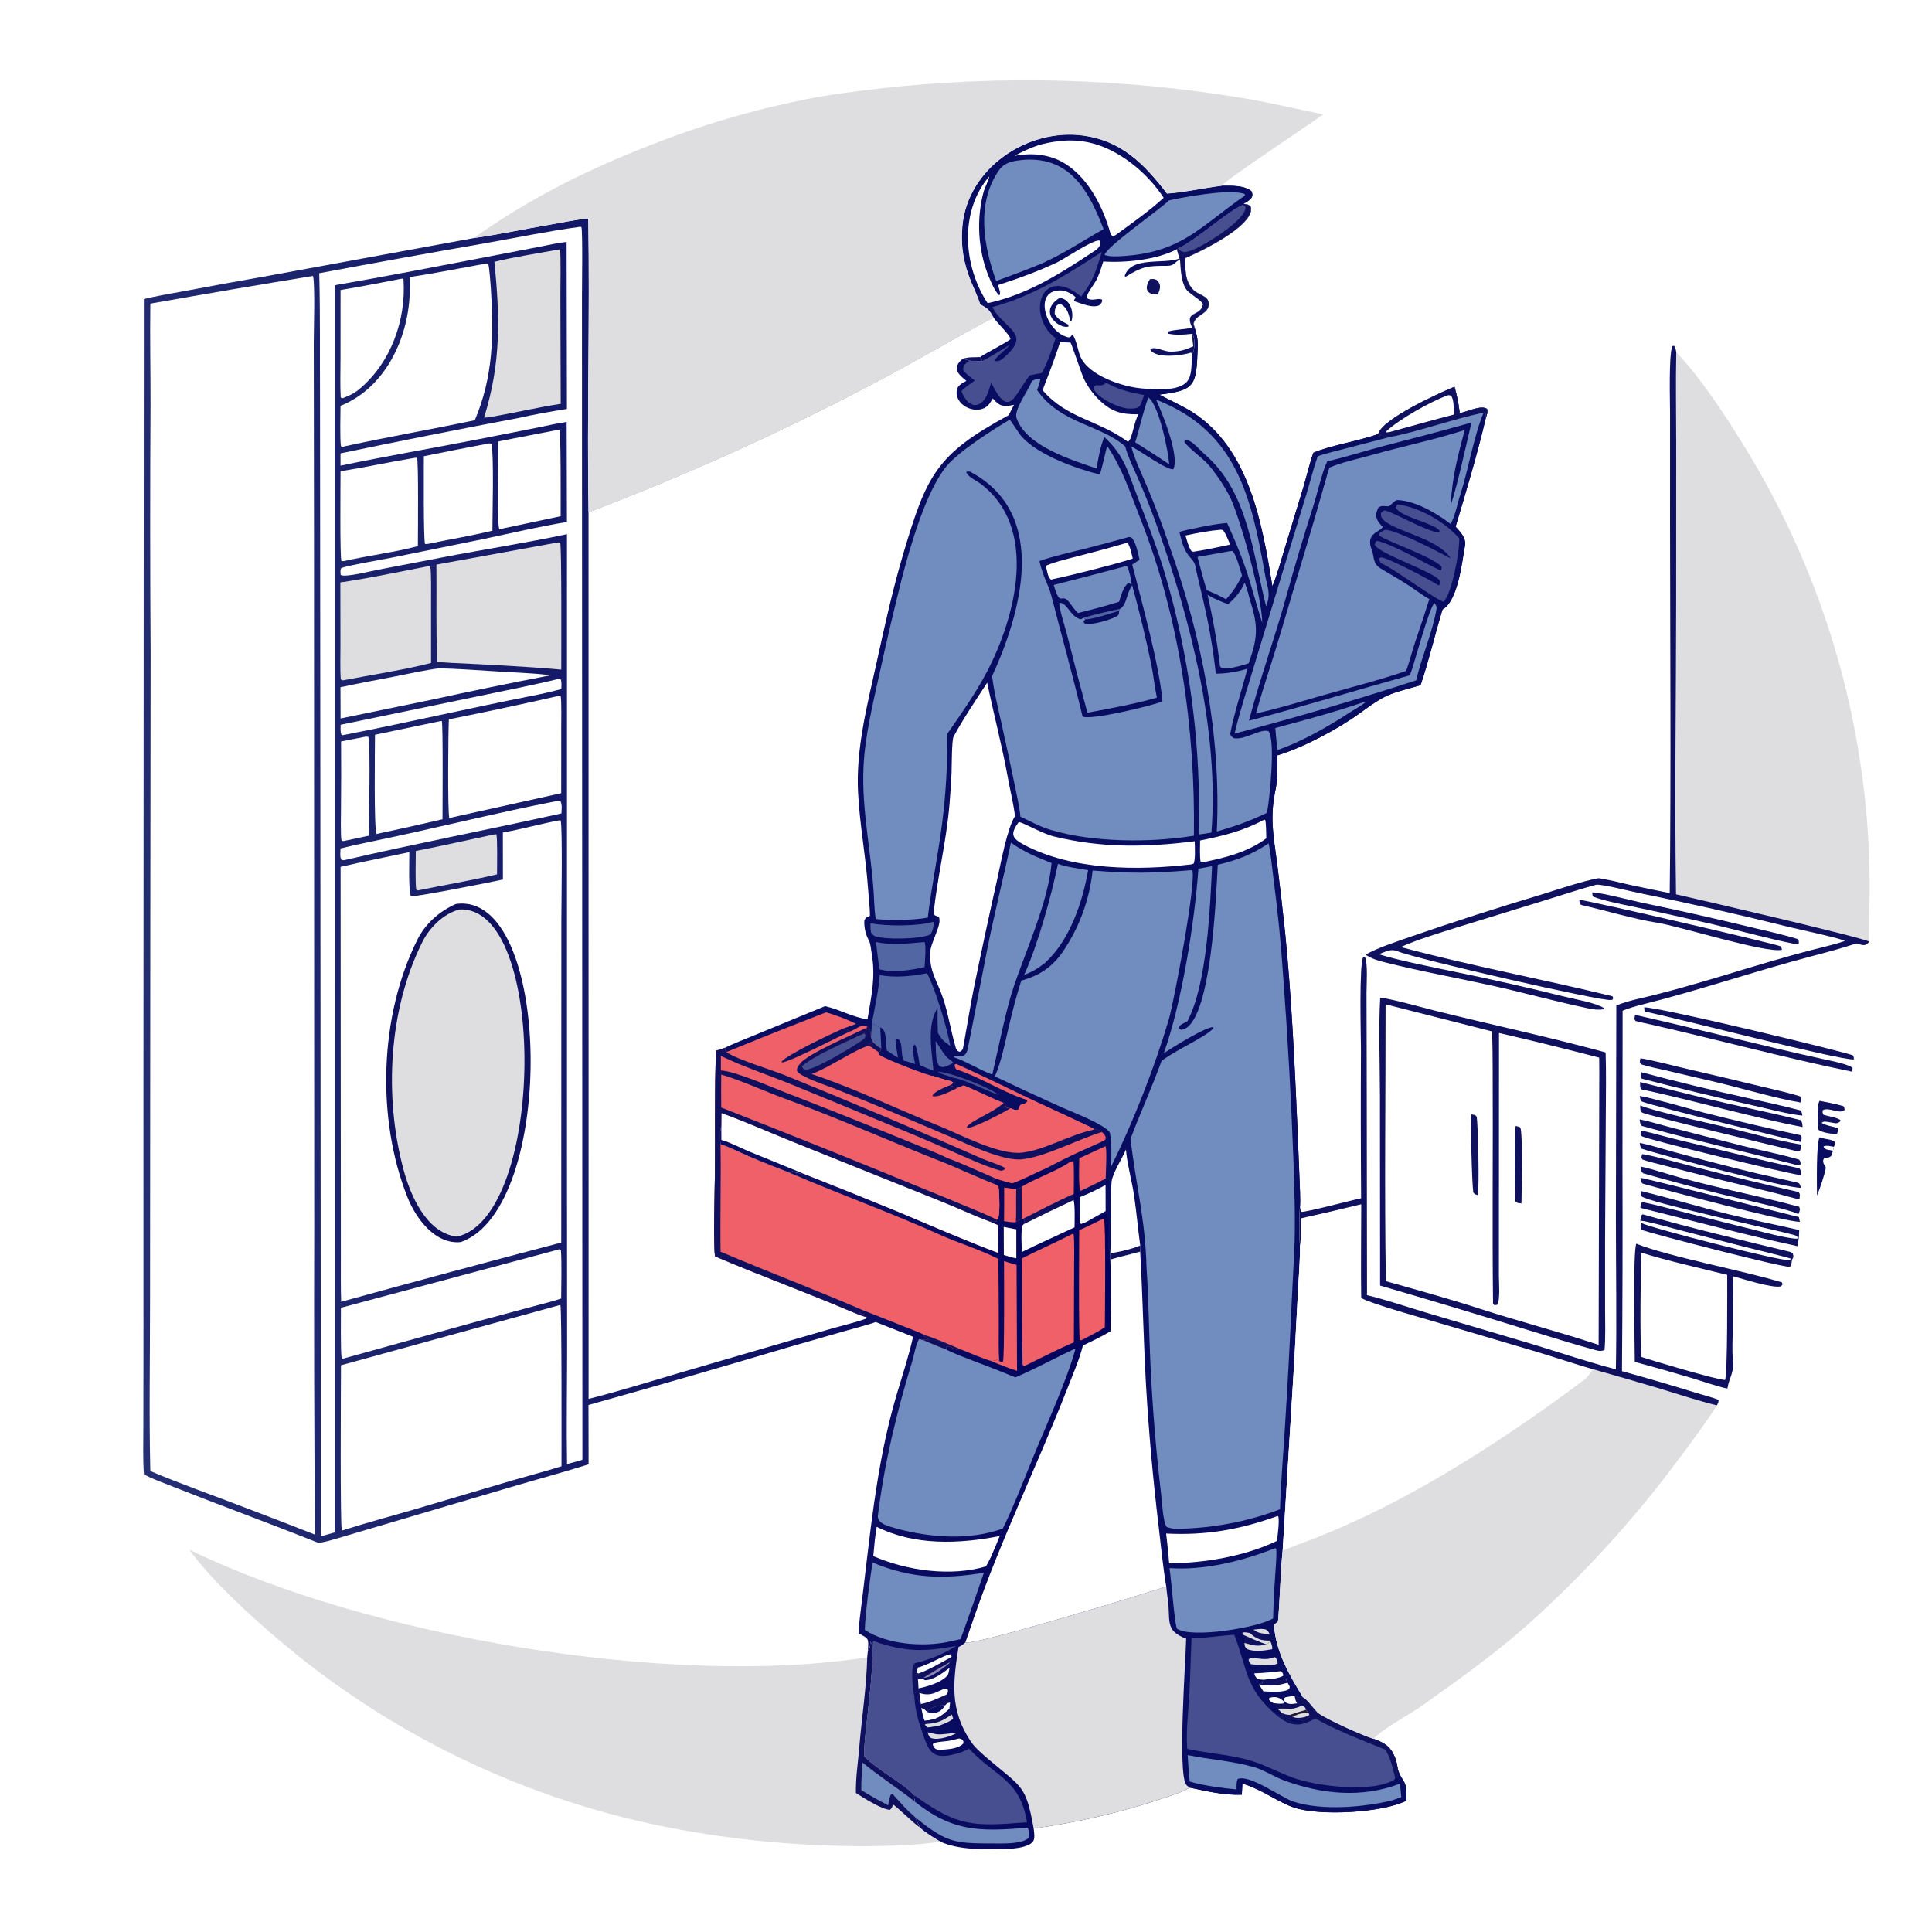 <?xml version="1.0" encoding="utf-8" ?><svg xmlns="http://www.w3.org/2000/svg" xmlns:xlink="http://www.w3.org/1999/xlink" width="1024" height="1024" viewBox="0 0 1024 1024"><path fill="white" d="M0 0L1024 0L1024 1024L0 1024L0 0Z"/><defs><linearGradient id="gradient_0" gradientUnits="userSpaceOnUse" x1="578.126" y1="534.949" x2="60.367" y2="577.47"><stop offset="0" stop-color="#02025C"/><stop offset="1" stop-color="#252F73"/></linearGradient></defs><path fill="url(#gradient_0)" d="M519.568 161.253C518.522 157.844 516.301 153.156 514.924 149.763C510.751 139.865 509.137 130.473 510.119 119.771C512.932 89.126 544.614 67.847 574.202 71.887C594.306 74.632 606.463 86.887 618.501 102.609C626.683 102.172 638.532 99.583 647.516 98.48C652.569 98.474 659.178 98.066 663.29 101.313C665.009 104.956 661.852 106.254 659.124 108.026C661.725 108.569 661.286 108.082 662.929 109.657C665.466 119.458 635.146 133.958 628.099 136.793C628.334 143.03 627.802 148.896 632.549 153.719C635.304 156.518 640.344 156.682 640.624 160.757C641.026 166.606 633.521 166.459 632.543 171.703L633.272 173.95C634.621 178.886 634.954 180.068 634.763 185.226C634.058 204.221 633.557 206.917 614.458 209.162C620.16 212.282 626.29 214.851 631.771 218.314C662.209 237.546 669.041 277.757 674.4 310.736C676.706 305.354 678.762 297.853 680.5 292.111L690.889 257.977C692.489 252.549 694.281 245.031 696.129 239.987C704.419 236.243 720.829 233.642 730.504 230.02C732.667 222.049 762.435 208.515 770.892 205.019C772.422 210.263 772.998 213.656 773.698 219.053C777.643 218.165 785.291 214.559 788.162 216.785C788.694 218.412 787.992 219.887 787.49 221.619C783.196 240.098 776.925 261.002 771.484 279.156C774.121 282.167 777.217 285.022 776.436 289.362C774.907 297.868 772.766 318.508 764.546 323.051C760.833 335.267 756.886 351.72 752.916 363.167C735.983 367.927 734.862 367.648 720.846 377.914C709.306 386.365 690.738 396.224 677.021 400.366C677.021 405.194 677.114 413.632 676.148 418.119C672.837 433.496 674.963 442.71 676.96 458.003C678.47 470.126 679.865 482.264 681.144 494.413C684.418 527.07 686.213 563.737 687.626 596.62L688.742 624.091C688.88 627.834 689.335 636.314 689.001 639.818C688.586 643.368 688.498 656.668 689.051 660.059C689.103 667.562 688.384 676.442 687.978 684.029L686.029 720.891L679.824 822.02C678.696 832.381 678.359 848.574 677.386 859.412C677.349 859.828 674.54 861.075 675.305 862.021C676.512 876.183 683.557 888.03 690.556 899.545C692.607 900.239 697.327 906.924 698.681 907.913C703.748 911.612 722.265 919.827 728.045 921.636C732.648 923.362 736.331 925.063 738.647 929.917C739.739 932.153 740.446 934.558 740.738 937.03C742.232 943.661 745.39 943.077 745.385 950.198L745.394 954.421C732.645 960.775 699.816 962.674 685.914 958.06C677.595 955.299 669.455 948.782 659.002 945.488L658.502 945.326L658.185 951.237C648.665 951.572 639.891 949.431 630.619 947.482C627.493 949.521 620.61 951.72 616.953 952.962C594.48 960.524 571.34 965.934 547.844 969.122C548.083 971.179 548.702 974.394 547.481 976.052C545.256 979.076 537.879 979.827 534.341 979.918C523.057 980.212 508.571 980.851 498.265 976.053C494.451 973.761 490.578 971.495 487.308 968.456C487.224 966.63 485.775 966.322 485.598 963.623C479.024 957.802 478.441 956.576 473.069 950.801L472.289 950.948C471.274 952.778 471.083 954.708 470.686 956.79C465.575 954.105 461.526 951.846 456.601 948.823C456.482 944.131 456.842 938.909 457.063 934.18C465.037 940.838 475.986 947.944 484.778 954.85C484.739 953.565 484.317 952.91 484.636 951.585C479.353 945.613 465.252 938.229 458.035 930.94C457.928 924.169 459.064 916.173 459.784 909.381C461.093 897.029 462.604 884.822 462.485 872.376C462.022 871.344 461.892 871.018 461.266 870.087C461.255 871.914 461.39 873.403 460.014 874.8C460.363 868.401 460.687 868.676 455.24 865.777C455.176 862.178 455.593 858.43 456.049 854.864C461.009 816.077 464.012 777.029 475.203 739.341C478.194 729.271 481.676 718.737 483.954 708.52L464.178 700.713C459.764 702.288 452.842 704.039 448.225 705.358L417.342 714.218C382.285 724.667 347.14 734.818 311.911 744.671L311.965 776.119C298.646 780.337 283.801 784.327 270.254 788.34L177.885 815.633C176.222 816.121 169.664 818.11 168.333 817.58C141.894 807.054 115.128 797.271 88.663 786.78C84.372 785.079 80.326 783.65 76.296 781.454C75.703 774.319 75.978 763.614 75.984 756.288L76.043 712.747L76.032 578.006L76.248 158.517C82.55 156.9 91.971 155.37 98.545 154.132C112.988 151.404 127.45 148.773 141.929 146.24L251.359 126.148C264.671 124.242 278.233 121.308 291.505 119.07C297.467 118.064 305.911 116.232 311.793 115.808C312.697 167.248 311.06 219.737 311.93 271.474C363.998 251.709 414.789 228.73 464.009 202.671C484.899 191.705 505.526 179.459 526.563 168.233C524.155 163.886 523.711 163.682 519.568 161.253Z"/><path fill="#080D62" d="M519.568 161.253C518.522 157.844 516.301 153.156 514.924 149.763C510.751 139.865 509.137 130.473 510.119 119.771C512.932 89.126 544.614 67.847 574.202 71.887C594.306 74.632 606.463 86.887 618.501 102.609C626.683 102.172 638.532 99.583 647.516 98.48C652.569 98.474 659.178 98.066 663.29 101.313C665.009 104.956 661.852 106.254 659.124 108.026C661.725 108.569 661.286 108.082 662.929 109.657C665.466 119.458 635.146 133.958 628.099 136.793C628.334 143.03 627.802 148.896 632.549 153.719C635.304 156.518 640.344 156.682 640.624 160.757C641.026 166.606 633.521 166.459 632.543 171.703L633.272 173.95C634.621 178.886 634.954 180.068 634.763 185.226C634.058 204.221 633.557 206.917 614.458 209.162C620.16 212.282 626.29 214.851 631.771 218.314C662.209 237.546 669.041 277.757 674.4 310.736C676.706 305.354 678.762 297.853 680.5 292.111L690.889 257.977C692.489 252.549 694.281 245.031 696.129 239.987C704.419 236.243 720.829 233.642 730.504 230.02C732.667 222.049 762.435 208.515 770.892 205.019C772.422 210.263 772.998 213.656 773.698 219.053C777.643 218.165 785.291 214.559 788.162 216.785C788.694 218.412 787.992 219.887 787.49 221.619C783.196 240.098 776.925 261.002 771.484 279.156C774.121 282.167 777.217 285.022 776.436 289.362C774.907 297.868 772.766 318.508 764.546 323.051C760.833 335.267 756.886 351.72 752.916 363.167C735.983 367.927 734.862 367.648 720.846 377.914C709.306 386.365 690.738 396.224 677.021 400.366C677.021 405.194 677.114 413.632 676.148 418.119C672.837 433.496 674.963 442.71 676.96 458.003C678.47 470.126 679.865 482.264 681.144 494.413C684.418 527.07 686.213 563.737 687.626 596.62L688.742 624.091C688.88 627.834 689.335 636.314 689.001 639.818C688.586 643.368 688.498 656.668 689.051 660.059C689.103 667.562 688.384 676.442 687.978 684.029L686.029 720.891L679.824 822.02C678.696 832.381 678.359 848.574 677.386 859.412C677.349 859.828 674.54 861.075 675.305 862.021C676.512 876.183 683.557 888.03 690.556 899.545C692.607 900.239 697.327 906.924 698.681 907.913C703.748 911.612 722.265 919.827 728.045 921.636C732.648 923.362 736.331 925.063 738.647 929.917C739.739 932.153 740.446 934.558 740.738 937.03C742.232 943.661 745.39 943.077 745.385 950.198L745.394 954.421C732.645 960.775 699.816 962.674 685.914 958.06C677.595 955.299 669.455 948.782 659.002 945.488L658.502 945.326L658.185 951.237C648.665 951.572 639.891 949.431 630.619 947.482C630.017 947.065 629.244 946.583 628.778 946.017C624.064 940.299 628.419 880.284 628.695 868.507C616.893 864.242 620.621 858.224 618.936 847.63C618.588 845.442 618.415 843.134 618.141 840.927C616.442 830.916 615.218 818.513 614.032 808.363C611.071 783.665 608.861 758.882 607.406 734.05C606.094 710.58 605.662 687.065 604.324 663.415C599.34 664.851 593.087 666.194 588.474 667.621C588.037 666.253 588.278 665.46 588.475 664.041C585.473 661.604 589.368 646.19 586.013 643.243C584.001 643.304 580.362 647.886 575.468 647.802L573.069 648.728L572.306 648.222C570.941 643.378 569.664 636.578 573.048 632.607L571.627 631.815C570.982 629.235 571.31 618.765 571.612 615.869L570.971 615.826C568.752 618.839 571.143 627.711 569.116 632.72C569.123 630.519 569.378 616.253 568.849 615.331L566.562 616.19C564.463 615.511 556.866 620.817 553.64 621.599L553.061 621.062C553.804 620.257 554.238 620.079 554.419 619.267C560.576 615.981 566.832 612.886 573.179 609.985C577.068 608.226 581.534 606.384 585.288 604.417C586.097 603.993 585.848 603.925 586.054 602.75C585.402 601.085 585.311 601.143 584.001 600.021L582.96 598.937C581.466 598.655 581.097 598.73 579.6 598.786L579.831 598.395C579.278 597.788 546.047 582.578 542.075 580.618L541.901 582.154C543.694 582.754 543.75 582.428 544.617 583.682C542.358 586.483 541.181 583.387 539.666 588.166C537.821 588.594 537.675 588.131 535.517 587.38L533.564 587.204C533.026 586.233 532.551 585.49 531.944 584.558C527.28 582.951 516.965 577.707 510.742 575.294L507.418 576.645C506.824 576.314 503.934 575.593 503.09 575.334C504.717 574.403 504.459 574.944 505.162 573.65L503.918 573C501.505 572.503 497.178 571.082 494.67 570.341C492.307 570.462 470.031 561.704 466.824 559.611C465.374 558.664 465.767 558.966 465.475 557.517C466.883 556.821 466.295 557.33 467.092 555.732C464.963 554.531 464.517 554.086 462.724 552.393L461.611 549.963C461.406 547.689 461.68 544.886 459.436 543.895C456.114 542.823 453.714 545.603 450.535 546.705C448.995 545.699 448.95 545.562 447.112 545.097L453.708 542.691C448.505 540.015 443.454 538.251 437.868 536.547C420.153 543.386 402.512 550.414 384.948 557.631C384.205 556.296 384.524 556.969 384.445 555.279C386.779 553.907 397.366 549.719 400.316 548.493L437.275 533.282C445.315 535.097 450.809 538.747 459.783 540.32C461.797 528.068 464.191 517.998 462.034 505.549C461.684 503.53 461.474 500.215 460.514 498.454C458.776 495.269 457.879 491.421 458.125 487.788C459.252 485.918 458.792 486.529 461.06 485.448C461.151 481.711 460.369 475.158 460.103 471.222C458.949 454.135 455.587 436.767 454.773 419.704C453.672 396.63 459.568 374.142 464.455 351.918C468.885 331.767 473.139 312.276 479.018 292.613C491.169 251.967 496.218 240.804 534.614 220.062L537.415 214.553C532.09 215.731 529.917 215.591 526.215 211.193C525.254 212.735 524.224 214.651 522.638 215.733C516.414 219.976 505.328 214.287 507.244 206.379C507.799 204.086 510.237 202.978 512.203 201.88C507.407 198.034 504.539 194.965 510.33 190.096L513.905 191.194C516.505 191.4 517.996 191.568 520.637 191.31L519.49 189.248C522.099 187.404 534.495 180.992 535.59 179.729C535.247 177.521 529.078 171.788 526.962 168.806L526.563 168.233C524.155 163.886 523.711 163.682 519.568 161.253Z"/><path fill="#718CBE" d="M730.504 230.02C732.667 222.049 762.435 208.515 770.892 205.019C772.422 210.263 772.998 213.656 773.698 219.053C777.643 218.165 785.291 214.559 788.162 216.785C788.694 218.412 787.992 219.887 787.49 221.619C787.457 220.262 787.474 219.638 787.233 218.291L786.38 218.682C781.435 229.982 778.114 249.483 774.051 261.957C772.36 267.151 771.547 272.655 768.875 277.743C761.807 272.215 750.214 265.393 740.807 265.049C739.223 264.991 737.691 267.453 735.988 268.351C733.381 268.289 732.393 267.791 730.556 269.021C728.387 273.317 729.481 275.978 732.863 279.219C731.91 282.058 723.341 282.222 727.112 291.637C728.425 294.917 727.447 298.583 731.61 301.174C736.116 303.979 740.661 306.453 745.114 309.315C747.868 310.964 755.567 316.622 757.584 317.524C755.267 324.964 752.79 332.301 750.259 339.669C748.531 344.7 747.137 350.767 745.235 355.616C732.264 360.144 715.848 364.357 702.602 368.106C691.295 371.307 676.975 375.726 665.686 378.142C669.652 363.915 674.508 349.93 678.668 335.757C686.572 308.829 694.856 281.995 702.492 254.993C703.139 252.707 703.815 249.966 704.687 247.787C711.238 245.003 720.262 243.101 727.211 241.14C743.328 236.589 760.426 233.054 776.324 227.914C772.476 242.586 769.685 252.493 768.932 267.723C772.606 256.776 777.036 235.958 779.926 223.949C764.542 228.335 749.247 232.267 733.766 236.284C723.632 238.913 713.718 242.191 703.478 244.506C700.922 249.606 697.904 262.525 695.992 268.479C690.901 284.333 686.15 300.242 681.71 316.294C675.696 338.036 667.61 360.227 661.965 382.004C690.704 374.454 718.784 365.845 747.31 357.9C749.486 352.404 757.689 321.126 760.348 319.674C761.045 320.839 761.61 321.314 761.379 322.707C759.316 335.134 753.39 348.333 750.594 360.592C718.8 370.94 686.708 380.349 654.36 388.809C656.622 378.772 661.303 364.202 664.35 354.072L680.619 300.542L692.506 261.662C694.432 255.256 696.229 248.07 698.408 241.878C701.751 240.537 708.835 238.868 712.565 237.894L736.12 231.756C732.938 231.301 732.379 232.446 730.613 231.379L731.776 230.536L731.472 230.093L731.516 230.572L731.123 229.992L730.504 230.02Z"/><path fill="#0F115F" d="M730.504 230.02C732.667 222.049 762.435 208.515 770.892 205.019C772.422 210.263 772.998 213.656 773.698 219.053C777.643 218.165 785.291 214.559 788.162 216.785C788.694 218.412 787.992 219.887 787.49 221.619C787.457 220.262 787.474 219.638 787.233 218.291L786.38 218.682C770.403 222.042 750.624 229.143 736.12 231.756C732.938 231.301 732.379 232.446 730.613 231.379L731.776 230.536L731.472 230.093L731.516 230.572L731.123 229.992L730.504 230.02Z"/><path fill="white" d="M767.663 209.438L768.96 209.63C770.718 211.378 770.506 217.137 770.589 219.725C759.355 222.636 747.93 225.882 736.716 228.946C735.914 229.101 735.62 229.11 734.808 229.171L734.858 228.515C741.633 222.209 758.581 212.572 767.663 209.438Z"/><path fill="white" d="M658.823 108.648L659.124 108.026C661.725 108.569 661.286 108.082 662.929 109.657C665.466 119.458 635.146 133.958 628.099 136.793C628.334 143.03 627.802 148.896 632.549 153.719C635.304 156.518 640.344 156.682 640.624 160.757C641.026 166.606 633.521 166.459 632.543 171.703L633.272 173.95L631.931 173.771C627.801 174.565 622.547 174.697 619.233 175.699L618.883 176.785L618.164 176.319L618.562 175.991L618.856 176.822C624.367 177.79 626.508 177.444 632.021 176.909C633.541 179.946 633.213 183.695 632.439 186.922L631.828 187.552L631.625 191.863C631.434 195.535 631.421 200.437 628.375 203.038C623.166 207.486 611.395 206.373 605.083 205.857C595.038 205.035 577.221 199.132 572.734 189.239C571.293 186.06 570.586 180.048 568.425 177.333C567.34 178.535 567.842 178.279 566.477 178.852C553.985 176.387 546.969 152.82 562.98 153.971C564.931 154.111 568.949 156.032 570.154 157.697C569.525 158.661 569.492 158.496 569.203 159.55C572.908 160.783 579.465 163.732 583.043 161.597C583.943 160.143 584.185 160.293 584.157 158.851C582.076 157.628 578.908 159.967 576.076 158C575.295 156.341 580.384 150.133 581.417 147.842C582.84 144.686 583.738 141.896 584.76 138.607C596.659 139.371 613.066 137.689 623.708 132.116L624.416 131.811C635.304 126.271 651.461 111.385 658.823 108.648Z"/><path fill="#0F115F" d="M658.823 108.648L659.124 108.026C661.725 108.569 661.286 108.082 662.929 109.657C665.466 119.458 635.146 133.958 628.099 136.793C628.334 143.03 627.802 148.896 632.549 153.719C635.304 156.518 640.344 156.682 640.624 160.757C641.026 166.606 633.521 166.459 632.543 171.703L633.272 173.95L631.931 173.771C627.218 164.225 636.623 168.208 637.596 161.081C636.324 159.07 632.011 156.514 629.912 154.68C625.93 151.198 625.826 142.707 625.423 137.546L625.125 137.041L623.708 132.116L624.416 131.811C635.304 126.271 651.461 111.385 658.823 108.648Z"/><path fill="#474F91" d="M658.823 108.648L660.088 109.578C661.079 116.476 636.936 130.974 630.998 132.866C627.919 133.847 626.839 134.068 624.416 131.811C635.304 126.271 651.461 111.385 658.823 108.648Z"/><path fill="#080D62" d="M625.125 137.041L625.423 137.546C622.124 139.158 622.561 140.892 618.571 140.894C607.817 140.897 605.618 141.222 596.56 146.712L596.09 146.323C599.369 135.675 616.584 140.223 625.125 137.041Z"/><path fill="#0F115F" d="M632.021 176.909C633.541 179.946 633.213 183.695 632.439 186.922L631.828 187.552C631.64 187.33 631.452 187.109 631.264 186.887C627.275 188.352 611.925 190.457 609.598 185.088C612.66 183.226 616.591 186.617 621.189 186.384C626.292 186.126 627.939 185.475 632.449 183.553C632.132 181.013 631.895 179.507 632.021 176.909Z"/><path fill="#080D62" d="M561.647 157.872C567.335 158.444 569.468 165.716 567.803 170.509L567.368 170.349C567.277 169.919 567.18 169.489 567.079 169.061C566.288 165.742 565.412 163.133 562.447 161.278C560.621 161.215 561.413 160.951 559.99 162.092C559.032 164.094 559.068 164.213 559.009 166.482C561.099 169.683 562.871 170.232 566.234 172.076L566.322 173.074C561.695 174.641 549.578 165.411 561.647 157.872Z"/><path fill="#0F115F" d="M609.505 147.969C611.265 147.839 611.348 147.723 613.046 148.363C615.717 150.747 614.974 153.172 613.671 156.072C607.362 156.289 606.458 152.671 609.505 147.969Z"/><path fill="#474F91" d="M631.492 868.39C639.364 868.126 646.373 866.988 654.127 866.445C661.367 884.367 659.416 894.64 676.87 909.335L677.391 908.898C680.711 911.13 686.729 914.614 690.758 912.823L690.824 912.288C688.107 910.645 681.778 912.413 679.275 907.921C678.605 906.783 678.026 906.503 676.97 905.627C683.507 905.014 682.897 906.977 690.069 903.977L687.477 902.786C686.501 901.151 686.489 900.477 686.141 898.635C687.76 899.37 688.933 900.444 690.556 899.545C692.607 900.239 697.327 906.924 698.681 907.913C703.748 911.612 722.265 919.827 728.045 921.636C732.648 923.362 736.331 925.063 738.647 929.917C739.739 932.153 740.446 934.558 740.738 937.03L740.121 937.81C740.449 939.329 740.726 940.203 740.634 941.776C740.35 941.831 739.645 941.994 739.389 941.991C739.438 942.417 739.243 942.762 739.085 943.238C727.503 950.496 697.262 946.674 685.18 942.187C676.937 939.127 669.201 934.705 660.284 932.441C649.983 929.826 639.633 929.2 629.293 926.959C628.513 917.114 629.85 908.019 630.354 898.241C630.865 888.331 631.169 878.317 631.492 868.39Z"/><path fill="#0F115F" d="M690.556 899.545C692.607 900.239 697.327 906.924 698.681 907.913C703.748 911.612 722.265 919.827 728.045 921.636C732.648 923.362 736.331 925.063 738.647 929.917C739.739 932.153 740.446 934.558 740.738 937.03L740.121 937.81C740.449 939.329 740.726 940.203 740.634 941.776C740.35 941.831 739.645 941.994 739.389 941.991C737.939 936.013 737.194 932.799 734.41 927.383C724.791 923.594 705.605 916.057 697.19 910.754C689.278 915.469 683.997 915.21 676.87 909.335L677.391 908.898C680.711 911.13 686.729 914.614 690.758 912.823L690.824 912.288C688.107 910.645 681.778 912.413 679.275 907.921C678.605 906.783 678.026 906.503 676.97 905.627C683.507 905.014 682.897 906.977 690.069 903.977L687.477 902.786C686.501 901.151 686.489 900.477 686.141 898.635C687.76 899.37 688.933 900.444 690.556 899.545Z"/><path fill="#DEDDE0" d="M690.069 903.977C691.279 904.563 691.867 904.714 692.159 906.248L693.615 907.97C690.53 907.872 687.975 908.328 685.309 910.045L683.685 908.911C681.764 908.936 681.063 908.556 679.275 907.921C678.605 906.783 678.026 906.503 676.97 905.627C683.507 905.014 682.897 906.977 690.069 903.977Z"/><path fill="#251C2D" d="M683.685 908.911C686.49 907.96 689.315 907.072 692.159 906.248L693.615 907.97C690.53 907.872 687.975 908.328 685.309 910.045L683.685 908.911Z"/><path fill="#DEDDE0" d="M685.309 910.045C687.975 908.328 690.53 907.872 693.615 907.97L693.981 908.962C692.095 910.381 687.476 911.048 685.309 910.045Z"/><path fill="#474F91" d="M525.901 162.782C547.391 156.962 565.504 145.688 584.054 133.455C580.42 144.399 579.991 147.966 572.994 157.196C569.272 154.148 564.512 151.054 559.457 151.655C557.138 151.907 555.026 153.107 553.622 154.97C551.297 158 550.811 162.277 551.391 165.954C552.244 171.276 555.143 176.054 559.47 179.267C557.345 185.641 555.424 191.834 552.121 197.729C550.067 198.115 547.829 198.487 545.803 198.922L545.388 199.459C537.355 210.028 534.848 222.215 525.352 202.789C524.101 206.659 522.916 212.22 518.959 214.177C514.387 216.437 510.872 210.889 509.602 207.368C510.825 205.575 514.568 203.375 516.637 201.707C514.748 200.071 511.493 197.983 510.449 195.906C510.63 193.173 511.745 192.75 513.905 191.194C516.505 191.4 517.996 191.568 520.637 191.31C526.033 188.685 530.34 185.586 535.426 182.65C532.711 185.682 529.191 187.984 527.328 190.749L527.602 191.386C529.649 191.593 530.698 190.785 532.116 189.549C545.547 177.84 535.448 175.571 527.998 166.014C527.521 165.402 526.372 163.53 525.901 162.782Z"/><path fill="#5266A4" d="M466.264 516.832C475.016 518.31 482.71 517.468 491.405 515.814C495.961 524.974 501.802 544.208 503.705 554.396C500.226 551.919 499.297 551.243 497.081 547.401C496.901 542.983 496.854 538.561 496.941 534.141C491.176 543.302 493.784 556.638 494.759 567.526C492.238 566.54 489.917 565.64 487.452 564.495C487.101 562.297 486.047 554.579 484.671 553.358L484.025 553.554L484.263 552.968L484.84 553.781L483.948 554.48C483.879 558.511 484.215 559.946 485.018 563.936C483.41 563.414 480.648 562.404 479.074 562.255C477.002 558.738 479.078 551.37 475.283 550.488L474.674 550.994C474.546 553.298 475.566 557.81 475.964 560.544C473.896 559.405 472.01 558.078 470.051 556.76C469.321 552.87 470.361 546.013 466.52 544.518C465.116 544.35 463.418 542.945 462.161 542.075C463.485 534.801 465.936 523.767 466.264 516.832Z"/><path fill="white" d="M596.786 609.26C597.244 616.124 599.885 625.827 600.965 632.905C602.358 642.037 603.086 650.991 604.338 660.098C604.662 661.419 604.475 662.054 604.324 663.415C599.34 664.851 593.087 666.194 588.474 667.621C588.037 666.253 588.278 665.46 588.475 664.041C589.24 651.951 588.188 638.819 589.129 626.696C589.493 622.01 594.681 614.262 596.786 609.26Z"/><path fill="#0F115F" d="M604.338 660.098C604.662 661.419 604.475 662.054 604.324 663.415C599.34 664.851 593.087 666.194 588.474 667.621C588.037 666.253 588.278 665.46 588.475 664.041C590.25 664.468 602.638 661.276 604.338 660.098Z"/><path fill="white" d="M572.316 634.508C577.361 632.525 581.221 630.636 585.966 628.043L586.007 641.887L575.468 647.802L573.069 648.728L572.306 648.222L572.316 634.508Z"/><path fill="#F06069" d="M541.901 582.154C530.329 578.156 519.061 570.748 507.23 566.919C506.286 566.614 506.078 565.161 505.921 564.35L506.708 563.887C507.864 564.128 540.578 579.629 542.075 580.618L541.901 582.154Z"/><path fill="#5266A4" d="M461.611 549.963L462.161 542.075C463.418 542.945 465.116 544.35 466.52 544.518C466.77 548.253 466.96 551.991 467.092 555.732C464.963 554.531 464.517 554.086 462.724 552.393L461.611 549.963Z"/><path fill="#0F115F" d="M680.999 902.015C683.017 903.456 684.603 903.244 687.023 902.862L687.477 902.786L690.069 903.977C682.897 906.977 683.507 905.014 676.97 905.627C675.141 904.058 675.786 904.992 674.979 902.703C677.291 902.953 678.234 903.172 680.488 902.821L680.707 902.043L680.999 902.015Z"/><path fill="white" d="M680.999 902.015C680.678 901.278 680.643 901.082 680.426 900.309L681.336 899.575C683.076 899.326 684.423 899.025 686.141 898.635C686.489 900.477 686.501 901.151 687.477 902.786L687.023 902.862C684.603 903.244 683.017 903.456 680.999 902.015Z"/><path fill="white" d="M674.979 902.703C673.742 901.958 673.139 901.793 672.469 900.546L672.895 899.862C676.185 898.968 678.361 899.651 680.707 902.043L680.488 902.821C678.234 903.172 677.291 902.953 674.979 902.703Z"/><path fill="#718CBE" d="M535.104 222.499C535.88 222.938 539.991 229.718 541.478 231.391C550.117 241.114 570.324 248.422 582.99 251.527C584.356 246.822 585.596 241.176 586.78 236.358C594.987 248.46 598.911 260.981 604.229 274.355C625.239 327.187 633.575 386.066 632.792 442.942C610.06 446.744 578.975 446.537 556.969 439.886C550.196 437.838 546.827 435.51 540.845 432.888C540.455 428.142 538.66 420.206 537.657 415.354C535.43 404.514 533.108 393.694 530.693 382.895C529.036 375.459 526.633 365.769 525.851 358.349C541.162 324.834 555.678 273.732 516.017 251.031C514.529 250.21 513.677 249.438 512.143 250.16C512.956 252.827 517.337 254.621 519.582 256.297C550.808 279.595 538.23 327.175 523.047 356.159C517.031 367.643 509.128 378.743 502.073 388.951C502.247 405.046 501.306 421.133 499.256 437.097C497.112 453.51 493.741 469.91 491.731 486.354C484.415 487.773 471.781 487.822 464.171 487.142C463.727 484.208 463.441 480.824 463.322 477.842C462.374 454.148 456.532 430.064 457.685 406.397C458.489 389.895 462.569 373.327 466.112 357.285C469.805 340.293 473.779 323.363 478.032 306.502C482.347 289.904 490.757 260.397 501.658 247.131C508.111 239.278 525.98 227.868 535.104 222.499Z"/><path fill="#080D62" d="M598.405 284.603L599.605 284.793C602.132 287.285 603.101 293.095 603.977 296.698L600.102 299.194C604.957 318.393 614.511 352.434 616.127 371.764C610.555 374.106 577.302 382.036 573.761 379.727C568.754 358.621 562.781 337.336 557.373 316.287C555.532 309.122 552.967 306.357 550.913 297.384C557.812 294.85 567.025 292.831 574.322 291.011C582.375 288.972 590.404 286.836 598.405 284.603Z"/><path fill="#718CBE" d="M593.337 322.875C597.359 320.833 596.7 315.074 600.066 310.207C603.938 324.15 607.333 338.221 610.246 352.395C611.357 357.911 612.035 364.64 613.176 369.77C600.976 373.254 588.802 375.4 576.341 377.751C572.558 363.835 568.919 349.881 565.423 335.89C564.435 332.092 561.404 322.821 561.418 319.613C565.338 318.72 567.514 327.386 572.855 328.217L574.499 327.409C581.059 325.566 586.658 324.125 593.337 322.875Z"/><path fill="#080D62" d="M574.499 327.409C581.059 325.566 586.658 324.125 593.337 322.875L593.238 323.676C593.072 324.762 593.195 325.865 592.149 326.493C588.95 328.415 577.745 331.885 574.605 330.294L574.272 329.272L575.107 328.292L574.499 327.409Z"/><path fill="#5266A4" d="M574.499 327.409C581.059 325.566 586.658 324.125 593.337 322.875L593.238 323.676C588.388 325.15 579.824 328.133 575.107 328.292L574.499 327.409Z"/><path fill="#718CBE" d="M596.765 300.049C597.279 300.092 596.909 300.029 597.757 300.58C598.56 303.481 599.643 306.815 599.784 309.778C599.28 309.775 599.054 309.439 598.472 309.022L597.39 309.492C595.327 311.869 594.128 315.26 593.349 318.283L593.19 318.928C585.55 321.315 579.071 322.992 571.31 324.906C569.632 323.205 568.541 321.646 567.119 319.745C562.557 313.114 562.256 322.959 558.487 310.049C571.269 306.803 584.029 303.47 596.765 300.049Z"/><path fill="white" d="M597.508 287.63C598.923 289.091 599.856 293.932 600.385 296.085C588.312 299.809 569.426 304.505 557.046 307.208C555.289 305.949 554.817 302.026 554.355 299.815C559.577 297.594 567.26 295.826 572.917 294.355C581.156 292.268 589.354 290.026 597.508 287.63Z"/><path fill="#718CBE" d="M672.373 447.012C673.232 450.041 674.534 462.227 674.976 465.762C677.269 483.045 678.989 500.399 680.133 517.795C682.522 549.775 684.314 581.797 685.51 613.843C686.049 630.483 686.741 647.222 685.958 663.851C685.575 671.979 685.111 680.101 684.718 688.228C683.674 711.55 682.414 734.861 680.937 758.159C680.113 771.535 678.786 786.665 678.447 799.946C662.868 805.859 646.456 809.285 629.813 810.1C626.06 810.285 621.806 810.797 618.423 809.289C616.492 807.495 615.8 795.355 615.456 792.253C612.716 769.086 610.81 745.828 609.74 722.525C608.916 705.572 608.859 688.577 607.672 671.623C607.007 645.682 601.992 628.05 599.218 603.595C604.36 589.774 610.395 576.857 615.632 562.363C622.858 556.55 638.808 549.894 643.25 544.886L642.989 544.336C638.203 544.669 621.763 554.971 616.863 558.192C626.428 531.318 633.181 488.78 635.188 460.422L642.423 459.096C641.328 481.344 639.809 521.533 629.341 541.273C628.875 541.514 628.411 541.759 627.948 542.006C626.302 542.892 625.186 543.246 624.664 545.009L626.009 545.823C642.324 544.376 644.69 471.589 645.438 458.338C655.801 455.884 663.559 452.96 672.373 447.012Z"/><path fill="#718CBE" d="M630.755 461.255L631.914 461.22C634.282 466.87 622.237 530.995 619.46 540.413C612.044 565.562 600.61 594.743 588.928 618.328C589.072 611.961 589.314 606.537 588.277 600.247C584.432 595.239 567.311 589.113 560.127 585.731C549.122 580.793 538.18 575.716 527.305 570.499C530.667 562.789 532.462 553.698 534.382 545.423C536.51 536.255 538.471 528.724 541.286 519.764C551.024 517.026 557.847 512.522 563.591 504.017C572.18 491.298 577.515 476.647 579.098 461.395C599.02 463.006 610.973 462.889 630.755 461.255Z"/><path fill="#718CBE" d="M612.767 211.836L613.419 212.09C655.743 228.864 663.29 263.93 670.538 304.775C671.749 311.601 673.76 314.657 671.07 321.32C663.918 293.527 661.865 260.86 638.386 240.654C636.017 238.615 631.027 232.411 627.991 233.268L627.717 234.213C630.144 237.664 636.612 242.283 639.653 245.437C643.776 249.715 650.219 259.471 652.436 264.523C658.241 277.754 668.943 316.939 669.021 330.184C665.847 320.396 663.311 310.155 659.878 300.307C656.946 291.896 654.083 285.329 650.396 277.211C644.658 277.486 630.783 280.304 625.092 281.892C626.452 287.356 627.261 291.717 631.305 296.016C633.528 298.378 633.503 299.793 634.156 302.963C639.14 323.859 641.995 335.904 644.434 357.075C650.119 357.015 655.763 356.117 661.186 354.41C658.749 363.582 653.883 378.932 652.092 388.669C651.892 389.757 653.027 390.56 653.796 391.196C659.442 392.613 668.825 385.652 672.463 387.662C676.038 393.176 672.991 423.231 671.519 430.826C661.048 435.707 655.813 437.496 644.94 440.734C647.298 389.565 637.033 337.914 620 289.922C618.93 286.908 617.953 283.853 616.886 280.833C613.993 272.767 610.876 264.783 607.54 256.89C605.328 251.69 601.085 242.539 599.807 237.365L599.636 236.65C603.936 238.709 618.988 249.636 621.934 248.652C625.209 241.328 616.047 219.149 612.767 211.836Z"/><path fill="white" d="M523.218 361.845C526.732 378.74 531.185 395.563 534.257 412.614C535.442 419.186 537.201 425.956 537.958 432.583C533.845 439.005 530.492 457.236 528.682 465.396C524.333 484.745 520.166 504.135 516.182 523.563C514.196 533.728 512.484 544.058 510.671 554.257C510.285 556.427 510.108 556.644 508.742 557.461C507.195 557.003 507.93 557.327 506.689 555.707C504.061 546.941 502.638 537.284 499.686 528.647C496.573 519.538 492.608 515.003 492.979 505.04C493.188 499.435 499.784 489.338 497.501 485.899C496.07 485.4 495.741 485.498 494.774 484.487C496.748 465.179 501.562 446.361 503.245 426.34C503.733 420.732 504.1 415.114 504.344 409.49C504.454 406.352 504.416 392.332 505.419 390.434C509.99 381.778 517.813 370.135 523.218 361.845Z"/><path fill="#718CBE" d="M542.897 84.698C567.392 83.078 577.255 101.52 584.927 121.453C573.308 127.873 565.846 133.279 553.125 139.228C544.17 142.993 537.08 145.611 527.98 148.912C521.456 130.66 517.24 108.169 529.333 90.419C532.544 85.706 537.692 85.195 542.897 84.698Z"/><path fill="#718CBE" d="M535.819 446.633C542.97 451.758 549.301 454.188 557.342 457.436C555.517 478.46 543.733 503.585 537.118 523.504C532.888 536.244 529.167 555.759 525.955 569.376C523.811 569.449 511.595 562.296 506.554 560.69L505.79 560.451L505.484 559.798C509.244 560.009 511.903 560.555 512.883 555.929C514.105 550.156 515.226 544.355 516.352 538.561L522.892 504.959C526.64 485.741 531.7 465.923 535.819 446.633Z"/><path fill="#718CBE" d="M551.347 200.785C551.443 201.95 550.139 205.418 549.702 206.77C561.857 224.56 583.612 225.181 596.4 236.667C597.441 241.356 601.428 249.449 603.457 254.18C607.131 262.613 610.514 271.17 613.599 279.836C631.325 329.569 646.197 388.145 642.081 441.281C639.855 441.737 637.745 441.982 635.497 442.274L635.49 422.741C635.453 420.23 635.39 417.719 635.3 415.21C634.086 376.42 627.749 337.961 616.454 300.832C611.392 284.607 604.686 268.413 598.815 252.442C595.628 243.768 592.003 237.874 585.267 231.607C583.037 237.494 582.221 242.112 581.217 248.337C568.437 243.887 543.817 236.538 538.769 221.572C537.308 217.243 544.942 207.048 546.643 202.624C547.242 201.066 549.998 200.941 551.347 200.785Z"/><path fill="#718CBE" d="M675.973 820.519L676.477 821.043C676.702 824.561 676.125 831.138 675.888 834.858C675.329 842.484 674.96 850.122 674.779 857.766C667.303 862.565 631.177 868.659 623.677 863.141C622.216 856.996 620.994 838.981 619.87 831.129C638.348 832.451 658.834 827.299 675.973 820.519Z"/><path fill="white" d="M562.327 74.701C567.27 74.193 572.261 74.465 577.119 75.507C592.94 78.934 608.167 91.571 616.754 104.844C609.201 111.77 599.748 118.443 591.423 124.5L589.975 125.305C589.145 124.74 588.769 124.488 588.481 123.455C584.822 110.351 577.659 95.986 566.232 87.872C557.885 81.945 547.828 80.677 537.623 82.635C546.713 77.819 552.12 75.759 562.327 74.701Z"/><path fill="#474F91" d="M740.599 267.346C751.718 268.569 765.958 276.589 773.382 285.34C773.81 291.724 769.352 315.196 765.135 318.865C762.253 318.829 737.762 300.632 732.284 298.649C731.438 298.343 731.109 296.85 731.056 295.944L731.892 295.352C735.593 295.553 758.505 307.574 762.333 310.21L762.966 310.006C763.033 309.385 763.289 307.79 762.772 307.262C757.771 302.154 730.967 293.568 728.67 288.75C729.159 287.012 728.645 287.59 729.869 286.665C733.596 287.246 741.599 291.236 745.364 293.014C747.57 294.14 762.575 302.228 763.643 302.329C764.293 301.265 764.019 301.778 764.021 300.258C758.741 294.867 736.589 287.556 730.887 283.826L730.812 283.052C732.076 281.642 732.499 281.565 734.188 280.803C740.149 280.895 762.571 292.545 768.841 295.94C761.252 283.36 730.116 280.531 731.962 271.915C732.715 271.188 733.375 270.285 734.531 270.639C740.306 272.411 757.116 282.167 762.709 282.14L763.071 281.421C760.831 277.37 742.309 274.164 739.77 269.022L740.599 267.346Z"/><path fill="white" d="M539.968 435.64C542.951 436.287 552.54 441.866 558.592 443.35C583.862 449.544 607.801 449.128 633.209 445.878C633.278 448.78 633.695 455.197 632.698 457.707L631.386 458.153C603.059 461.456 568.582 461.418 542.814 447.797C535.921 444.154 535.501 441.857 539.968 435.64Z"/><path fill="#718CBE" d="M644.782 102.201C648.015 101.849 657.244 101.419 659.865 102.978L659.674 103.752C637.555 119.071 627.561 132.232 600.121 135.287C596.917 135.605 587.957 136.55 585.477 135.064C586.501 130.722 613.292 112.106 619.682 106.183C627.961 104.353 636.343 103.023 644.782 102.201Z"/><path fill="#718CBE" d="M629.499 930.236C641.151 932.613 653.36 933.347 664.792 936.677C670.153 938.238 675.449 941.78 680.245 943.552C700.508 951.041 721.909 953.174 742.008 945.379L742.716 952.471L738.169 954.164C723.135 957.889 700.777 959.838 685.624 954.918C679.262 952.853 662.201 940.243 656.025 942.911C655.21 944.463 655.419 946.599 655.415 948.435C648.309 947.798 637.172 946.336 630.59 944.249C630.009 940.221 629.785 934.415 629.499 930.236Z"/><path fill="white" d="M561.917 181.265C563.185 181.555 566.662 181.317 567.479 181.755C567.832 181.944 573.468 198.618 574.164 200.107C576.217 204.543 579.068 208.563 582.576 211.966C589.285 218.469 594.537 219.675 603.393 219.586C600.755 224.357 600.186 232.722 597.838 234.167L596.753 233.377C580.907 222.319 565.132 221.511 552.606 206.81C555.895 198.217 559.047 190.022 561.917 181.265Z"/><path fill="white" d="M677.114 803.523L677.414 803.588C678.336 805.007 677.122 814.366 676.82 816.705C660.143 824.735 637.963 828.638 619.649 828.502C619.332 823.33 618.65 817.97 618.076 812.804C639.291 813.879 657.235 810.713 677.114 803.523Z"/><path fill="#718CBE" d="M560.722 457.882C564.486 459.344 572.525 460.554 576.717 461.219C573.76 478.357 566.987 498.376 553.812 510.4C549.803 513.502 547.486 514.849 542.816 516.74C550.181 500.457 557.111 475.32 560.722 457.882Z"/><path fill="#718CBE" d="M659.655 308.801C661.101 311.825 662.043 316.608 663.077 319.911C667.137 332.879 666.23 339.204 661.765 351.624C657.31 352.92 651.976 354.766 647.483 354.034C646.237 352.929 646.641 353.101 646.389 350.883C644.691 337.637 642.925 328.342 640.047 315.275C643.677 317.451 646.945 318.778 650.884 320.24C654.313 317.375 658.091 313.027 659.655 308.801Z"/><path fill="white" d="M524.327 93.508C524.204 95.232 521.929 99.436 521.361 101.532C517.438 115.985 518.306 132.399 523.941 146.288C525.209 149.414 527.269 154.38 529.539 156.475L530.012 156.066C530.198 154.715 529.375 152.518 528.953 151.094C539.801 147.597 550.008 143.916 560.355 139.034C563.9 137.362 580.378 126.267 582.949 127.561C583.42 129.951 582.69 130.924 581.058 132.382C562.718 144.511 545.235 156.003 523.455 160.687C510.541 141.202 508.347 111.995 524.327 93.508Z"/><path fill="#718CBE" d="M651.51 292.176L653.187 291.989C655.291 293.928 657.358 301.993 658.296 305.112C655.48 310.567 653.907 313.041 649.852 317.618L644.314 314.778L639.597 312.816C637.781 307.012 636.271 301.065 634.708 295.183L651.51 292.176Z"/><path fill="white" d="M670.041 434.446L670.573 434.605C671.089 436.033 671.123 442.415 671.18 444.341C661.26 451.715 649.015 454.769 637.083 457.103L636.344 456.73C635.83 454.527 636.053 448.1 636.073 445.493C648.245 443.038 659.008 440.417 670.041 434.446Z"/><path fill="#5266A4" d="M490.011 499.314C491.002 500.85 490.192 510.029 490.046 512.56C482.784 514.184 473.519 515.766 466.201 513.762C465.393 508.961 464.862 504.082 464.282 499.246C473.088 501.304 481.04 499.996 490.011 499.314Z"/><path fill="#718CBE" d="M723.122 372.031L723.656 372.226C721.207 374.308 717.867 375.979 715.104 377.797C704.249 384.938 689.53 393.315 677.164 397.507C676.667 395.505 676.226 388.494 675.944 385.856C690.877 381.877 708.536 377.095 723.122 372.031Z"/><path fill="#718CBE" d="M608.653 210.695C614.195 214.546 619.178 238.84 619.704 246.065L615.882 243.575C611.323 240.489 606.349 237.398 601.689 234.439C604.083 226.744 605.884 217.935 608.653 210.695Z"/><path fill="#F06069" d="M585.901 607.519C586.854 608.663 586.059 622.082 586.048 624.618C582.081 626.828 576.868 629.184 572.71 631.202C571.544 629.619 572.027 616.672 572.05 613.888C576.654 611.737 581.271 609.614 585.901 607.519Z"/><path fill="#5266A4" d="M494.563 488.619L495.097 489.06C494.721 491.12 494.345 493.995 492.861 495.414C487.395 497.769 469.315 498.186 463.576 496.16L462.048 494.981C461.192 493.321 461.374 491.308 461.347 489.384C470.152 490.924 485.962 491.048 494.563 488.619Z"/><path fill="#474F91" d="M585.752 203.263C586.611 203.074 586.993 203.229 587.774 203.649C593.389 206.667 600.199 208.359 606.385 209.353C604.214 215.361 604.88 216.69 598.132 216.562C592.995 216.278 581.427 210.893 579.649 205.928C580.45 202.359 583.028 205.756 585.752 203.263Z"/><path fill="white" d="M647.248 280.74L648.211 280.959C649.825 283.129 650.924 286.122 652.017 288.657C645.555 290.042 639.641 291.291 633.115 292.33C632.084 292.47 632.503 292.475 631.451 292.052C629.832 289.513 629.204 286.732 628.321 283.824C634.657 282.43 640.778 281.285 647.248 280.74Z"/><path fill="#0F115F" d="M662.484 865.56C662.839 864.696 663.515 864.424 664.388 863.753C666.885 863.488 668.988 862.981 671.281 863.826C672.425 864.856 672.33 864.879 672.967 866.314L673.399 869.51L673.361 869.939C673.877 871.392 674.61 872.747 674.233 874.145C670.091 874.862 664.731 875.705 660.818 873.947C659.558 872.395 659.946 872.963 659.563 870.802C660.105 869.486 659.503 868.302 659.137 866.583L658.485 865.943L658.576 865.351C659.904 864.925 661.074 865.309 662.484 865.56Z"/><path fill="#0F115F" d="M662.484 865.56C662.839 864.696 663.515 864.424 664.388 863.753C666.885 863.488 668.988 862.981 671.281 863.826C672.425 864.856 672.33 864.879 672.967 866.314L673.399 869.51C668.819 869.747 665.747 868.705 662.484 865.56Z"/><path fill="#DEDDE0" d="M664.388 863.753C666.885 863.488 668.988 862.981 671.281 863.826C672.425 864.856 672.33 864.879 672.967 866.314C669.738 865.856 666.876 865.804 664.388 863.753Z"/><path fill="#DEDDE0" d="M673.361 869.939C673.877 871.392 674.61 872.747 674.233 874.145C670.091 874.862 664.731 875.705 660.818 873.947C659.558 872.395 659.946 872.963 659.563 870.802C664.709 872.129 666.006 872.811 671.213 871.571L673.361 869.939Z"/><path fill="#DEDDE0" d="M659.137 866.583L658.485 865.943L658.576 865.351C659.904 864.925 661.074 865.309 662.484 865.56C665.747 868.705 668.819 869.747 673.399 869.51L673.361 869.939L671.213 871.571C667.297 870.251 662.971 868.247 659.137 866.583Z"/><path fill="white" d="M675.48 889.702C677.656 890.036 678.286 889.978 680.481 889.654C682.185 890.43 681.448 889.835 682.426 891.876C683.545 893.897 683.821 893.556 683.365 895.143C680.571 897.318 673.521 896.545 669.64 896.463L667.302 892.854C668.484 892.384 668.138 892.56 669.153 891.807L669.305 890.256L675.48 889.702Z"/><path fill="#0F115F" d="M675.48 889.702C677.656 890.036 678.286 889.978 680.481 889.654C682.185 890.43 681.448 889.835 682.426 891.876C676.295 893.674 673.766 893.659 667.302 892.854C668.484 892.384 668.138 892.56 669.153 891.807L669.305 890.256L675.48 889.702Z"/><path fill="#5266A4" d="M495.885 551.771C497.759 554.416 499.182 557.145 501.225 559.642C502.612 561.338 503.88 561.704 505.264 563.233L504.354 563.808C501.831 565.112 500.747 565.958 498.105 565.289C495.59 562.674 496.133 555.926 495.885 551.771Z"/><path fill="#DEDDE0" d="M675.512 878.32L676.207 878.599C676.927 880.045 677.229 880.147 677.145 881.607C674.655 883.407 666.332 882.419 663.112 882.082C662.145 881.059 662.232 881.041 661.75 879.689C663.54 877.204 669.369 881.017 675.512 878.32Z"/><path fill="white" d="M669.305 890.256C667.703 890.153 667.666 890.222 666.2 889.643C665.368 888.496 665.065 888.294 664.817 886.901C669.392 886.755 674.352 886.257 678.91 885.758C679.914 886.652 679.814 886.701 680.281 887.996C679.173 889.001 677.035 889.32 675.48 889.702L669.305 890.256Z"/><path fill="#474F91" d="M496.972 568.005C503.655 568.068 525.457 576.836 529.184 580.23C527.014 580.091 511.722 572.112 504.863 571.148C502.152 569.947 499.296 569.648 496.972 568.005Z"/><path fill="white" d="M526.563 168.233L526.962 168.806C529.078 171.788 535.247 177.521 535.59 179.729C534.495 180.992 522.099 187.404 519.49 189.248L520.637 191.31C517.996 191.568 516.505 191.4 513.905 191.194L510.33 190.096C504.539 194.965 507.407 198.034 512.203 201.88C510.237 202.978 507.799 204.086 507.244 206.379C505.328 214.287 516.414 219.976 522.638 215.733C524.224 214.651 525.254 212.735 526.215 211.193C529.917 215.591 532.09 215.731 537.415 214.553L534.614 220.062C496.218 240.804 491.169 251.967 479.018 292.613C473.139 312.276 468.885 331.767 464.455 351.918C459.568 374.142 453.672 396.63 454.773 419.704C455.587 436.767 458.949 454.135 460.103 471.222C460.369 475.158 461.151 481.711 461.06 485.448C458.792 486.529 459.252 485.918 458.125 487.788C457.879 491.421 458.776 495.269 460.514 498.454C461.474 500.215 461.684 503.53 462.034 505.549C464.191 517.998 461.797 528.068 459.783 540.32C450.809 538.747 445.315 535.097 437.275 533.282L400.316 548.493C397.366 549.719 386.779 553.907 384.445 555.279C382.778 555.871 381.268 556.471 379.531 556.823C378.639 578.57 379.094 601.845 378.899 623.767C378.81 633.831 377.973 657.034 378.96 665.873C402.669 675.984 427.069 684.868 450.805 694.98C453.359 696.068 456.743 697.455 459.407 698.145L458.999 698.897C454.821 700.551 445.815 702.755 441.01 704.113L409.763 713.173L360.461 727.551C344.624 732.248 327.918 737.419 311.965 741.443L311.93 271.474C363.998 251.709 414.789 228.73 464.009 202.671C484.899 191.705 505.526 179.459 526.563 168.233Z"/><path fill="#0F115F" d="M519.49 189.248L520.637 191.31C517.996 191.568 516.505 191.4 513.905 191.194L510.33 190.096C514.42 189.05 515.463 189.474 519.49 189.248Z"/><path fill="#F06069" d="M437.868 536.547C443.454 538.251 448.505 540.015 453.708 542.691L447.112 545.097C448.95 545.562 448.995 545.699 450.535 546.705C453.714 545.603 456.114 542.823 459.436 543.895C461.68 544.886 461.406 547.689 461.611 549.963L462.724 552.393C464.517 554.086 464.963 554.531 467.092 555.732C466.295 557.33 466.883 556.821 465.475 557.517C465.767 558.966 465.374 558.664 466.824 559.611C470.031 561.704 492.307 570.462 494.67 570.341C497.178 571.082 501.505 572.503 503.918 573L505.162 573.65C504.459 574.944 504.717 574.403 503.09 575.334C503.934 575.593 506.824 576.314 507.418 576.645L510.742 575.294C516.965 577.707 527.28 582.951 531.944 584.558C532.551 585.49 533.026 586.233 533.564 587.204L535.517 587.38C537.675 588.131 537.821 588.594 539.666 588.166C541.181 583.387 542.358 586.483 544.617 583.682C543.75 582.428 543.694 582.754 541.901 582.154L542.075 580.618C546.047 582.578 579.278 597.788 579.831 598.395L579.6 598.786C581.097 598.73 581.466 598.655 582.96 598.937L584.001 600.021C585.311 601.143 585.402 601.085 586.054 602.75C585.848 603.925 586.097 603.993 585.288 604.417C581.534 606.384 577.068 608.226 573.179 609.985C566.832 612.886 560.576 615.981 554.419 619.267C548.281 621.759 542.663 625.129 536.41 627.203C533.176 626.395 530.938 625.8 527.797 624.695L526.478 625.533L526.837 626.166C527.362 627.111 527.17 626.732 527.599 627.789C529.044 628.782 529.178 628.383 529.377 630.161C529.693 632.974 530.08 644.15 528.913 646.057L528.011 646.398L528.186 647.326C526.683 647.981 526.694 647.248 524.372 647.378C525.761 648.057 527.567 648.774 529.017 649.4L529.139 664.087C511.235 657.374 493.238 649.482 475.567 642.069C458.802 635.162 441.98 628.395 425.104 621.766C422.976 622.034 422.167 621.542 420.063 620.817L419.175 621.013L418.978 621.787C411.494 618.951 404.068 615.962 396.705 612.822C392.491 610.988 386.087 607.791 381.949 606.477C382.309 625.376 381.651 644.505 381.964 663.41C407.141 674.107 433.232 683.949 458.127 694.723L456.261 695.045L455.778 695.746L455.282 695.608L455.283 695.765L458.947 697.069L459.407 698.145C456.743 697.455 453.359 696.068 450.805 694.98C427.069 684.868 402.669 675.984 378.96 665.873C377.973 657.034 378.81 633.831 378.899 623.767C379.094 601.845 378.639 578.57 379.531 556.823C381.268 556.471 382.778 555.871 384.445 555.279C384.524 556.969 384.205 556.296 384.948 557.631C402.512 550.414 420.153 543.386 437.868 536.547Z"/><path fill="#F06069" d="M462.724 552.393C464.517 554.086 464.963 554.531 467.092 555.732C466.295 557.33 466.883 556.821 465.475 557.517C465.767 558.966 465.374 558.664 466.824 559.611C470.031 561.704 492.307 570.462 494.67 570.341C497.178 571.082 501.505 572.503 503.918 573L505.162 573.65C504.459 574.944 504.717 574.403 503.09 575.334C503.934 575.593 506.824 576.314 507.418 576.645L510.742 575.294C516.965 577.707 527.28 582.951 531.944 584.558C532.551 585.49 533.026 586.233 533.564 587.204L535.517 587.38C537.675 588.131 537.821 588.594 539.666 588.166C541.181 583.387 542.358 586.483 544.617 583.682C543.75 582.428 543.694 582.754 541.901 582.154L542.075 580.618C546.047 582.578 579.278 597.788 579.831 598.395L579.6 598.786C567.474 601.171 553.306 609.754 541.513 610.938C529.14 612.181 509.208 601.38 497.801 596.798C475.396 587.798 453.041 576.866 430.158 569.238C439.72 565.775 452.468 556.563 460.539 554.177C460.503 553.972 460.467 553.768 460.431 553.563L462.724 552.393Z"/><path fill="#0F115F" d="M531.944 584.558C532.551 585.49 533.026 586.233 533.564 587.204L535.517 587.38C532.31 589.53 516.169 597.822 512.754 597.892L512.372 597.413C514.237 594.183 526.033 589.828 531.373 585.071L531.944 584.558Z"/><path fill="#0F115F" d="M507.418 576.645C504.615 577.973 497.107 582.016 494.159 580.881C495.192 578.418 500.653 576.409 503.09 575.334C503.934 575.593 506.824 576.314 507.418 576.645Z"/><path fill="#0F115F" d="M462.724 552.393C464.517 554.086 464.963 554.531 467.092 555.732C466.295 557.33 466.883 556.821 465.475 557.517C463.844 556.334 462.22 555.279 460.539 554.177C460.503 553.972 460.467 553.768 460.431 553.563L462.724 552.393Z"/><path fill="#F06069" d="M382.266 569.533C391.8 572.24 405.541 578.469 415.412 582.089C444.684 592.826 473.462 605.687 502.417 617.029C510.673 620.585 519.297 624.442 527.599 627.789C529.044 628.782 529.178 628.383 529.377 630.161C529.693 632.974 530.08 644.15 528.913 646.057L528.011 646.398C525.922 645.075 519.113 642.308 516.643 641.256C507.555 637.429 498.437 633.674 489.29 629.991C453.748 615.343 418.075 601.018 382.275 587.015C382.195 581.188 382.192 575.36 382.266 569.533Z"/><path fill="white" d="M382.389 589.941C394.26 594.182 407.979 600.215 419.827 605.022L498.735 636.703C507.292 640.124 515.771 644.125 524.372 647.378C525.761 648.057 527.567 648.774 529.017 649.4L529.139 664.087C511.235 657.374 493.238 649.482 475.567 642.069C458.802 635.162 441.98 628.395 425.104 621.766C422.976 622.034 422.167 621.542 420.063 620.817L419.175 621.013L418.978 621.787C411.494 618.951 404.068 615.962 396.705 612.822C392.491 610.988 386.087 607.791 381.949 606.477C381.559 605.15 381.498 598.37 382.321 597.138L382.389 589.941Z"/><path fill="#080D62" d="M381.949 606.477C381.559 605.15 381.498 598.37 382.321 597.138L382.342 604.195C386.707 605.312 392.865 608.59 397.276 610.407C406.541 614.225 415.811 618.01 425.104 621.766C422.976 622.034 422.167 621.542 420.063 620.817L419.175 621.013L418.978 621.787C411.494 618.951 404.068 615.962 396.705 612.822C392.491 610.988 386.087 607.791 381.949 606.477Z"/><path fill="#0F115F" d="M384.445 555.279C384.524 556.969 384.205 556.296 384.948 557.631C391.379 561.866 408.438 566.804 416.426 570.049C451.477 584.283 486.321 599.022 520.947 614.26C522.958 615.141 532.108 618.165 532.859 619.258C531.671 620.545 532.391 620.055 530.469 620.51C522.01 618.217 510.852 612.949 502.548 609.319C491.692 604.541 480.764 599.927 469.769 595.476C452.974 588.554 436.183 581.56 419.36 574.712C406.938 569.655 394.213 565.503 382.101 559.662L382.084 567.376C389.428 567.67 409.238 576.322 416.92 579.297C436.104 586.722 455.221 594.32 474.268 602.091C478.193 603.711 499.615 612.269 502.155 613.814C509.927 616.614 520.029 621.341 527.797 624.695L526.478 625.533L526.837 626.166C527.362 627.111 527.17 626.732 527.599 627.789C519.297 624.442 510.673 620.585 502.417 617.029C473.462 605.687 444.684 592.826 415.412 582.089C405.541 578.469 391.8 572.24 382.266 569.533C382.192 575.36 382.195 581.188 382.275 587.015C418.075 601.018 453.748 615.343 489.29 629.991C498.437 633.674 507.555 637.429 516.643 641.256C519.113 642.308 525.922 645.075 528.011 646.398L528.186 647.326C526.683 647.981 526.694 647.248 524.372 647.378C515.771 644.125 507.292 640.124 498.735 636.703L419.827 605.022C407.979 600.215 394.26 594.182 382.389 589.941L382.321 597.138C381.498 598.37 381.559 605.15 381.949 606.477C382.309 625.376 381.651 644.505 381.964 663.41C407.141 674.107 433.232 683.949 458.127 694.723L456.261 695.045L455.778 695.746L455.282 695.608L455.283 695.765L458.947 697.069L459.407 698.145C456.743 697.455 453.359 696.068 450.805 694.98C427.069 684.868 402.669 675.984 378.96 665.873C377.973 657.034 378.81 633.831 378.899 623.767C379.094 601.845 378.639 578.57 379.531 556.823C381.268 556.471 382.778 555.871 384.445 555.279Z"/><path fill="#0F115F" d="M459.436 543.895C461.68 544.886 461.406 547.689 461.611 549.963L462.724 552.393L460.431 553.563C460.467 553.768 460.503 553.972 460.539 554.177C452.468 556.563 439.72 565.775 430.158 569.238C453.041 576.866 475.396 587.798 497.801 596.798C509.208 601.38 529.14 612.181 541.513 610.938C553.306 609.754 567.474 601.171 579.6 598.786C581.097 598.73 581.466 598.655 582.96 598.937L584.001 600.021C572.029 603.516 553.401 613.482 541.304 614.494C531.414 615.322 512.974 606.492 503.501 602.445L468.448 587.539C459.675 583.883 450.865 580.314 442.021 576.833C438.297 575.382 423.905 570.716 422.376 567.574C422.522 565.322 422.52 565.975 423.964 563.834L425.011 565.143C431.342 559.493 449.555 551.656 458.002 547.7C459.187 546.326 459.182 546.456 459.484 544.685L459.436 543.895Z"/><path fill="#474F91" d="M458.002 547.7L458.742 548.5C458.594 549.789 458.477 550.343 457.145 551.253C451.586 555.05 433.069 566.317 427.232 567.004C425.286 566.361 426.007 566.955 425.011 565.143C431.342 559.493 449.555 551.656 458.002 547.7Z"/><path fill="#0F115F" d="M447.112 545.097C448.95 545.562 448.995 545.699 450.535 546.705C443.723 549.72 418.592 562.936 414.347 563.127L414.318 562.587C418.047 558.542 441.055 547.642 447.112 545.097Z"/><path fill="#0F115F" d="M459.484 544.685C459.182 546.456 459.187 546.326 458.002 547.7C449.555 551.656 431.342 559.493 425.011 565.143L423.964 563.834C427.739 558.611 452.207 548.236 459.484 544.685Z"/><path fill="#DEDDE0" d="M511.68 870.504C517.031 872.131 605.969 844.883 618.141 840.927C618.415 843.134 618.588 845.442 618.936 847.63C620.621 858.224 616.893 864.242 628.695 868.507C628.419 880.284 624.064 940.299 628.778 946.017C629.244 946.583 630.017 947.065 630.619 947.482C627.493 949.521 620.61 951.72 616.953 952.962C594.48 960.524 571.34 965.934 547.844 969.122C543.748 946.274 541.896 947.686 524.173 932.668C521.05 930.021 516.836 926.465 514.521 923.004C503.296 906.22 505.099 891.496 508.033 872.957C509.993 871.966 510.024 871.946 511.68 870.504Z"/><path fill="white" d="M588.474 667.621C593.087 666.194 599.34 664.851 604.324 663.415C605.662 687.065 606.094 710.58 607.406 734.05C608.861 758.882 611.071 783.665 614.032 808.363C615.218 818.513 616.442 830.916 618.141 840.927C605.969 844.883 517.031 872.131 511.68 870.504C513.335 865.688 515.009 860.848 516.681 856.038C530.788 815.432 549.827 776.524 565.513 736.47C568.404 729.088 572.018 720.808 573.974 713.168C578.763 710.823 584.093 708.383 588.573 705.569C588.589 693.977 589.071 678.931 588.474 667.621Z"/><path fill="#F06069" d="M381.949 606.477C386.087 607.791 392.491 610.988 396.705 612.822C404.068 615.962 411.494 618.951 418.978 621.787C445.32 633.093 472.318 642.793 498.489 654.564C508.313 658.983 519.649 662.39 529.156 667.264C529.298 679.127 529.369 690.99 529.366 702.853C529.376 706.955 529.15 717.595 529.687 721.422L528.995 720.507C527.319 720.935 528.029 721.253 525.729 721.312L525.288 721.319C522.486 720.715 512.849 716.679 509.538 715.341C505.652 716.608 503.923 712.235 501.394 714.03L501.624 714.443L501.435 715.223C497.476 713.864 492.875 711.823 488.952 710.195C490.11 709.729 490.799 710.025 492.059 710.269L492.592 710.376C491.728 709.585 491.264 709.184 490.316 708.53L489.521 707.987L490.089 707.672C488.236 706.535 481.443 703.968 479.222 703.085L458.127 694.723C433.232 683.949 407.141 674.107 381.964 663.41C381.651 644.505 382.309 625.376 381.949 606.477Z"/><path fill="#0F115F" d="M488.952 710.195C490.11 709.729 490.799 710.025 492.059 710.269L492.592 710.376C491.728 709.585 491.264 709.184 490.316 708.53L489.521 707.987L490.089 707.672C493.843 708.534 505.524 713.644 509.538 715.341C505.652 716.608 503.923 712.235 501.394 714.03L501.624 714.443L501.435 715.223C497.476 713.864 492.875 711.823 488.952 710.195Z"/><path fill="#718CBE" d="M531.49 810.141C514.15 816.535 493.522 815.008 475.9 810.359C472.447 809.182 464.698 808.117 465.32 803.091C468.756 775.344 475.354 748.056 483.566 721.342C484.406 718.61 485.688 711.258 487.246 709.727L488.952 710.195C492.875 711.823 497.476 713.864 501.435 715.223C503.98 716.775 512.674 720.062 515.675 721.211C523.228 724.028 530.736 726.964 538.196 730.018C549.012 725.433 559.34 719.608 570.061 714.733C565.379 732.119 553.825 756.878 546.828 774.167C542.882 783.917 536.049 801.3 531.49 810.141Z"/><path fill="#474F91" d="M462.485 872.376L462.648 869.984C463.391 869.674 465.273 870.618 466.238 870.916C481.907 875.75 491.193 875.231 506.798 872.369C500.079 876.651 492.668 879.735 484.895 881.485L484.854 882.806C485.803 883.522 485.466 883.357 486.571 883.786L485.69 886.463C486.128 887.891 486.386 888.576 486.537 890.092C486.642 891.577 486.821 893.418 486.828 894.871C486.934 896.159 486.772 896.19 487.285 897.261L488.061 903.142L487.814 903.664C486.666 902.092 486.225 898.749 485.814 896.727L485.188 896.826L485.308 896.205C484.948 897.671 484.844 898.664 484.667 900.141C485.297 906.833 486.323 910.854 488.51 917.252C492.381 928.575 493.784 933.145 507.344 929.424C509.599 928.806 511.415 927.937 513.602 926.864L514.186 927.476C528.643 942.468 540.429 943.154 544.351 965.832C515.397 968.162 507.717 968.158 484.636 951.585C479.353 945.613 465.252 938.229 458.035 930.94C457.928 924.169 459.064 916.173 459.784 909.381C461.093 897.029 462.604 884.822 462.485 872.376Z"/><path fill="#0F115F" d="M484.667 900.141C484.134 896.811 482.147 883.35 484.895 881.485L484.854 882.806C485.803 883.522 485.466 883.357 486.571 883.786L485.69 886.463C486.128 887.891 486.386 888.576 486.537 890.092C486.642 891.577 486.821 893.418 486.828 894.871C486.934 896.159 486.772 896.19 487.285 897.261L488.061 903.142L487.814 903.664C486.666 902.092 486.225 898.749 485.814 896.727L485.188 896.826L485.308 896.205C484.948 897.671 484.844 898.664 484.667 900.141Z"/><path fill="#718CBE" d="M457.063 934.18C465.037 940.838 475.986 947.944 484.778 954.85C504.955 970.957 519.39 970.767 544.405 968.757C545.507 968.669 545.296 973.277 545.12 974.142C542.347 977.021 533.734 977.106 529.739 977.085C506.775 976.963 502.944 977.644 485.598 963.623C479.024 957.802 478.441 956.576 473.069 950.801L472.289 950.948C471.274 952.778 471.083 954.708 470.686 956.79C465.575 954.105 461.526 951.846 456.601 948.823C456.482 944.131 456.842 938.909 457.063 934.18Z"/><path fill="#F06069" d="M566.562 616.19L568.849 615.331C569.378 616.253 569.123 630.519 569.116 632.72L568.971 632.877C568.943 634.119 568.883 634.829 569.028 636.074C560.543 640.016 552.118 644.086 543.756 648.283L543.006 647.702C542.887 646.374 543.155 646.939 542.204 646.007L541.525 645.845L541.494 629.015C548.471 624.686 559.746 620.81 566.562 616.19Z"/><path fill="#0F115F" d="M542.204 646.007C550.824 641.732 560.245 636.674 568.971 632.877C568.943 634.119 568.883 634.829 569.028 636.074C560.543 640.016 552.118 644.086 543.756 648.283L543.006 647.702C542.887 646.374 543.155 646.939 542.204 646.007Z"/><path fill="white" d="M569.028 636.074C569.863 638.449 569.548 647.498 569.53 650.529C560.508 654.775 550.432 659.216 541.605 663.6C541.49 659.668 541.057 653.326 541.83 649.594C542.695 648.722 542.62 648.699 543.756 648.283C552.118 644.086 560.543 640.016 569.028 636.074Z"/><path fill="#F06069" d="M532.158 668.348C534.337 669.168 536.571 669.775 538.806 670.428L539.047 726.578C534.787 725.255 529.299 723.133 525.288 721.319L525.729 721.312C528.029 721.253 527.319 720.935 528.995 720.507L529.687 721.422C530.923 721.919 530.29 721.859 531.584 721.613C532.432 720.003 532.156 674.384 532.158 668.348Z"/><path fill="#F06069" d="M541.494 629.015L541.525 645.845C540.413 646.461 539.338 646.949 538.392 647.763C536.882 648.035 533.819 647.473 532.164 647.25C532.273 641.373 532.219 635.316 532.233 629.423L538.635 630.312C540.004 630.317 540.35 629.839 541.494 629.015Z"/><path fill="#0F115F" d="M541.494 629.015L541.525 645.845C540.413 646.461 539.338 646.949 538.392 647.763C538.794 642.838 538.401 635.733 538.635 630.312C540.004 630.317 540.35 629.839 541.494 629.015Z"/><path fill="#0F115F" d="M486.571 883.786C491.724 882.646 500.575 877.037 503.745 876.831L504.412 878.139C504.076 879.244 503.895 880.04 503.385 881.082L503.174 881.61C503.307 882.606 503.531 883.161 503.289 884.001C499.599 886.704 494.93 890.456 490.262 890.53C489.893 890.313 489.081 889.87 488.782 889.622L486.537 890.092C486.386 888.576 486.128 887.891 485.69 886.463L486.571 883.786Z"/><path fill="white" d="M486.571 883.786C491.724 882.646 500.575 877.037 503.745 876.831L504.412 878.139C499.401 880.943 492.044 885.22 486.771 887.005L485.69 886.463L486.571 883.786Z"/><path fill="#080D62" d="M489.527 889.168C493.26 889.642 500.227 883.841 503.174 881.61C503.307 882.606 503.531 883.161 503.289 884.001C499.599 886.704 494.93 890.456 490.262 890.53C489.893 890.313 489.081 889.87 488.782 889.622L489.527 889.168Z"/><path fill="#9183B1" d="M503.385 881.082L503.174 881.61C500.227 883.841 493.26 889.642 489.527 889.168C490.77 888.342 502.715 881.217 503.385 881.082Z"/><path fill="white" d="M501.03 903.673C502.43 902.282 501.615 902.715 503.575 902.351C503.444 903.521 503.34 904.648 503.134 905.807C498.235 910.191 496.66 911.39 490.087 912.076C489.181 909.896 488.792 907.518 488.298 905.195C489.623 905.516 490.621 906.317 491.449 907.4C493.443 904.531 497.725 903.839 501.03 903.673Z"/><path fill="#080D62" d="M491.449 907.4C493.443 904.531 497.725 903.839 501.03 903.673C498.937 907.439 495.531 908.776 491.449 907.4Z"/><path fill="#0F115F" d="M490.087 912.076C496.66 911.39 498.235 910.191 503.134 905.807C503.545 907.145 503.579 907.673 504.466 908.746L505.172 910.827C503.828 912.499 498.88 914.296 496.693 914.967L491.675 915.662L490.116 914.088L490.087 912.076Z"/><path fill="#DEDDE0" d="M504.466 908.746L505.172 910.827C503.828 912.499 498.88 914.296 496.693 914.967L491.675 915.662L490.116 914.088C490.956 913.732 490.772 913.72 491.577 913.669C497.29 913.307 499.93 911.807 504.466 908.746Z"/><path fill="#0F115F" d="M488.061 903.142C492.235 902.514 497.993 899.757 501.99 897.978C502.17 900.973 503.448 899.947 503.575 902.351C501.615 902.715 502.43 902.282 501.03 903.673C497.725 903.839 493.443 904.531 491.449 907.4C490.621 906.317 489.623 905.516 488.298 905.195C488.043 904.724 487.959 904.208 487.814 903.664L488.061 903.142Z"/><path fill="white" d="M488.782 889.622C489.081 889.87 489.893 890.313 490.262 890.53C494.93 890.456 499.599 886.704 503.289 884.001C502.579 887.775 502.759 887.981 499.738 890.103C496.473 892.397 490.761 894.096 486.828 894.871C486.821 893.418 486.642 891.577 486.537 890.092L488.782 889.622Z"/><path fill="white" d="M487.285 897.261C494.961 900.08 498.49 894.416 502.196 895.118C502.682 896.347 502.38 896.633 501.99 897.978C497.993 899.757 492.235 902.514 488.061 903.142L487.285 897.261Z"/><path fill="#080D62" d="M496.693 914.967L495.396 916.159L495.856 916.776C498.926 916.802 501.035 915.651 503.541 913.952C506.438 914.418 506.9 915.696 507.958 918.185L507.074 918.5C503.929 918.448 499.833 919.55 496.532 919.184C495.419 919.06 493.009 918.395 491.581 918.134L491.675 915.662L496.693 914.967Z"/><path fill="#DEDDE0" d="M491.581 918.134C493.009 918.395 495.419 919.06 496.532 919.184C499.833 919.55 503.929 918.448 507.074 918.5C504.035 920.303 497.525 922.412 493.82 921.295C492.324 920.843 492.204 919.633 491.581 918.134Z"/><path fill="white" d="M165.902 146.259C167.077 150.765 166.288 175.962 166.298 181.844L166.44 283.672L166.557 649.96C166.388 704.433 166.52 758.906 166.95 813.376C146.192 805.23 125.363 797.268 104.464 789.489C96.216 786.323 87.772 783.188 79.681 779.674C78.96 750.151 79.549 718.649 79.537 688.945L79.669 502.781L79.839 346.606C79.543 302.57 79.526 258.531 79.788 214.494C79.82 196.629 79.418 178.788 79.685 160.93C108.39 155.843 137.13 150.952 165.902 146.259Z"/><path fill="white" d="M296.981 434.702L297.149 434.845C298.22 438.108 297.529 481.506 297.527 487.95L297.471 658.566C258.534 668.824 219.653 679.293 180.829 689.97C180.55 682.401 180.691 674.006 180.664 666.375L180.527 459.459C192.303 456.694 205.053 454.221 216.954 451.66C216.991 456.71 216.431 471.18 217.719 474.992C219.289 475.699 261.442 467.33 266.552 466.165L266.528 441.255C276.436 439.529 286.74 436.563 296.981 434.702Z"/><path fill="#0F115F" d="M241.626 479.131C292.818 471.827 295.156 640.502 244.241 658.324C230.838 659.711 220.545 646.126 215.937 634.497C199.388 592.725 201.085 538.312 221.259 497.974C225.514 489.465 233.096 482.849 241.626 479.131Z"/><path fill="#DEDDE0" d="M243.374 482.072C290.22 479.246 289.195 644.79 242.188 655.459C225.894 653.504 217.36 633.261 213.675 619.205C203.62 580.847 205.949 535.42 223.682 499.627C227.584 491.753 234.837 484.378 243.374 482.072Z"/><path fill="white" d="M307.477 120.203L308.151 120.351C308.894 122.446 308.468 152.315 308.465 156.857L308.483 249.889L308.687 773.701C306.104 774.559 303.195 775.256 300.546 775.956C300.19 756.305 300.564 735.475 300.584 715.744L300.509 613.348L300.505 283.117C279.218 287.655 256.795 291.126 235.293 295.263L199.535 302.133C195.977 302.818 182.917 306.146 180.584 304.727C180.478 303.32 180.267 302.427 180.817 301.134C183.678 299.77 203.546 296.417 207.549 295.591L256.604 285.612C271.107 282.538 285.895 279.023 300.485 276.659L300.337 223.658C295.851 224.214 289.294 225.761 284.678 226.677L253.665 232.791C229.548 237.516 204.445 241.792 180.496 246.808L180.484 240.303C211.8 233.763 243.178 227.523 274.613 221.583C282.718 219.739 292.341 218.035 300.484 216.754L300.308 128.251C296.616 128.529 289.878 130.023 285.99 130.773L261.211 135.549C233.937 140.775 204.713 146.491 177.442 151.178L177.425 812.172L170.073 814.304L169.78 395.804L169.626 213.756C169.494 190.929 169.782 167.578 169.215 144.813C198.146 139.384 227.113 134.149 256.114 129.107C273.263 126.08 290.216 122.536 307.477 120.203Z"/><path fill="white" d="M296.997 691.628C297.812 692.67 297.593 770.737 297.602 777.146C289.321 779.772 280.152 782.146 271.742 784.593L219.466 800.066C206.831 803.748 193.695 807.232 181.215 811.25C180.197 809.7 180.721 732.403 180.73 723.621L296.997 691.628Z"/><path fill="white" d="M257.844 139.631L258.782 139.826C259.387 141.783 260.045 150.966 260.2 153.411C261.743 177.864 261.39 199.837 251.647 222.748C228.764 227.54 206.107 231.473 183.112 236.465C181.333 236.843 182.024 237.045 180.684 236.479C180.129 231.47 180.463 220.549 180.486 215.101C203.905 205.764 216.242 179.838 217.154 155.757C217.265 152.811 217.242 149.794 217.244 146.844C230.22 144.918 244.796 141.994 257.844 139.631Z"/><path fill="#DEDDE0" d="M294.811 287.656C296.108 287.408 295.654 287.403 296.904 287.667C297.749 289.404 297.473 348.546 297.482 354.919C278.631 353.22 258.318 352.258 239.377 351.351C236.928 351.139 234.237 351.046 231.762 350.909C231.011 334.95 231.495 315.513 231.305 299.244L294.811 287.656Z"/><path fill="white" d="M296.62 662.102C296.851 662.316 297.082 662.53 297.313 662.743C297.788 670.087 297.45 680.654 297.428 688.236C293.751 689.564 286.797 691.263 282.832 692.346L253.837 700.143L181.626 720.172L181.1 719.693C180.464 717.132 180.696 697.326 180.701 693.157L296.62 662.102Z"/><path fill="white" d="M296.874 368.658L297.19 368.969C297.683 371.878 297.462 382.701 297.463 386.109L297.449 420.404L238.114 433.575C237.206 429.751 237.561 386.754 237.919 381.269C257.627 377.332 277.28 373.128 296.874 368.658Z"/><path fill="#DEDDE0" d="M296.452 132.193L296.81 132.414C297.325 134.467 297.013 152.843 297.013 156.069L297.191 214.048C285.862 215.761 274.635 218.396 263.353 220.41C261.122 220.808 258.834 221.416 256.571 221.306C265.591 192.401 265.004 168.5 262.041 138.774C271.391 136.376 286.607 134 296.452 132.193Z"/><path fill="#DEDDE0" d="M226.776 300.137C227.358 300.022 227.457 300.133 228.101 300.258C228.641 304.506 228.462 314.047 228.467 318.605L228.463 351.372C216.378 354.645 195.572 357.924 182.608 360.433C181.16 360.63 181.799 360.823 180.607 360.029C180.23 355.161 180.464 347.128 180.455 342.073L180.404 308.695C195.217 306.537 211.958 303.016 226.776 300.137Z"/><path fill="#718CBE" d="M462.529 828.187C483.017 836.757 499.963 837.105 521.466 833.583C518.067 843.614 514.581 853.616 511.008 863.586L509.091 868.751C506.757 869.315 504.413 869.839 502.061 870.323C488.778 872.966 469.9 871.538 458.375 863.877C458.525 856.162 461.125 836.042 462.529 828.187Z"/><path fill="white" d="M219.802 242.674L221.004 242.606C221.902 243.866 221.49 284.369 221.482 289.447C209.746 292.628 194.578 294.562 182.138 297.406L180.995 297.39C180.088 296.096 180.492 254.944 180.497 249.781C193.536 247.704 206.673 244.84 219.802 242.674Z"/><path fill="white" d="M233.762 382.126L234.151 382.189C234.874 383.473 234.536 428.925 234.533 434.239C222.914 436.94 211.272 439.54 199.607 442.04C198.125 440.04 198.724 395.967 198.762 389.434L233.762 382.126Z"/><path fill="white" d="M258.414 235.171C259.668 234.923 259.235 234.915 260.434 235.174C261.885 240.813 260.974 273.455 260.986 281.268C249.831 283.981 237.941 285.944 226.643 288.301L225.302 288.341C224.366 286.504 224.664 247.142 224.657 241.81C235.891 239.506 247.144 237.293 258.414 235.171Z"/><path fill="#F06069" d="M568.504 653.927L569.06 654.346C569.525 656.786 569.308 668.795 569.299 671.922L569.17 711.484C561.554 714.651 550.388 720.453 542.673 724.161C542.44 723.856 542.207 723.551 541.974 723.245C541.568 706.995 541.755 682.424 541.642 666.98C550.542 662.497 559.564 658.534 568.504 653.927Z"/><path fill="white" d="M296.46 227.697C297.366 228.687 297.14 268.407 297.157 273.597L264.605 280.496C263.334 276.329 264.071 240.774 264.068 234.016C274.78 231.808 285.706 229.835 296.46 227.697Z"/><path fill="white" d="M213.21 147.659L213.657 147.757C213.726 147.906 213.795 148.055 213.864 148.204C215.311 169.681 207.112 192.424 190.326 206.34C187.163 208.963 184.371 209.92 181.668 211.059L180.603 210.729C180.226 204.875 180.48 196.404 180.482 190.395L180.505 153.707C191.291 151.961 202.444 149.695 213.21 147.659Z"/><path fill="white" d="M232.798 354.196C242.905 354.456 253.555 355.263 263.684 355.871C272.877 356.422 282.987 356.848 292.084 357.858C270.985 361.913 249.938 366.235 228.948 370.825L180.518 380.804L180.461 364.242C190.174 362.144 200.266 360.313 210.036 358.392C217.114 357.001 225.745 355.081 232.798 354.196Z"/><path fill="white" d="M464.668 809.229C484.789 819.328 508.409 818.361 529.845 814.127C528.528 817.695 526.719 821.669 525.209 825.204C524.492 826.808 523.431 828.651 522.585 830.219C503.877 835.78 480.676 832.501 462.854 824.768C463.356 819.576 463.78 814.368 464.668 809.229Z"/><path fill="#DEDDE0" d="M262.585 442.146L263.06 442.221C263.748 443.935 263.446 460.376 263.443 463.428C250.793 466.495 234.654 469.231 221.606 471.923C220.933 471.88 221.292 471.979 220.585 471.471C220.053 466.898 220.366 456.103 220.388 451.039C234.314 448.345 248.632 445.053 262.585 442.146Z"/><path fill="white" d="M294.766 424.634C295.974 424.408 295.914 424.349 297.071 424.706C298.051 426.428 297.653 429.036 297.566 431.132C259.739 439.531 220.697 447.052 183.171 455.745C181.995 455.989 182.067 456.034 180.939 455.66C180.059 454.097 180.433 451.615 180.509 449.711C185.24 448.515 190.355 447.362 195.153 446.385C228.364 439.62 261.52 431.108 294.766 424.634Z"/><path fill="#F06069" d="M584.672 645.945L585.064 646.04C586.195 647.693 585.632 696.537 585.587 703.465C581.66 706.101 577.377 708.174 573.168 710.337L572.351 710.287C571.623 708.681 571.996 657.936 571.995 651.998C576.116 650.271 580.622 647.932 584.672 645.945Z"/><path fill="white" d="M192.839 390.623C194.052 390.357 193.985 390.371 195.221 390.532C196.471 394.746 195.488 435.877 195.472 442.944L183.113 445.566C181.632 445.839 182.312 445.975 181.006 445.462C180.451 442.679 180.715 431.37 180.736 427.947C180.853 416.296 180.867 404.643 180.776 392.991L192.839 390.623Z"/><path fill="white" d="M296.864 359.642L297.092 359.793C297.837 361.469 297.538 363.243 297.509 365.219C292.84 366.488 287.3 367.746 282.514 368.686C248.749 375.319 214.942 383.231 181.191 389.759C180.275 388.26 180.548 385.985 180.557 384.131L253.012 369.104C267.352 366.086 282.689 363.118 296.864 359.642Z"/><path fill="white" d="M531.996 650.29L538.659 651.568L538.671 666.921C536.374 666.553 534.282 665.843 532.054 665.174L531.996 650.29Z"/><path fill="white" d="M507.374 921.609C508.849 921.317 508.267 921.389 509.891 921.938C510.853 923.243 510.662 922.537 510.532 924.115C507.868 927.109 501.464 927.205 497.609 927.498C495.509 927.032 495.299 926.706 494.377 924.765L494.747 923.957C498.869 922.621 501.606 923.38 506.697 921.821L507.374 921.609Z"/><path fill="#DEDDE0" d="M884.992 473.367C885.75 408.482 885.225 342.472 885.153 277.529L885.166 219.339C885.171 212.911 884.399 187.96 886.402 183.451L887.214 183.265C888.154 184.405 888.177 185.325 888.459 186.78C900.375 198.819 914.293 220.031 923.302 234.634C968.353 306.67 991.826 390.104 990.942 475.063C990.906 480.063 990.107 495.393 990.757 499.109C988.605 501.884 987.134 500.844 983.936 500.032C976.797 502.355 969.125 504.495 961.847 506.387C931.011 514.401 900.913 524.83 870 532.524C866.661 533.355 863.166 534.355 860.001 535.71L859.927 617.766C860.049 654.095 859.965 690.424 859.674 726.751C873.041 730.452 886.352 734.352 899.602 738.45C901.665 739.079 909.395 741.157 910.866 742.026C910.839 743.478 910.645 743.537 909.945 744.86C903.756 754.524 896.373 764.425 889.479 773.59C865.345 806.09 837.917 836.009 807.632 862.87C790.691 877.622 771.48 891.372 753.141 904.364C747.363 908.457 731.66 916.865 728.045 921.636C722.265 919.827 703.748 911.612 698.681 907.913C697.327 906.924 692.607 900.239 690.556 899.545C683.557 888.03 676.512 876.183 675.305 862.021C674.54 861.075 677.349 859.828 677.386 859.412C678.359 848.574 678.696 832.381 679.824 822.02L686.029 720.891L687.978 684.029C688.384 676.442 689.103 667.562 689.051 660.059C688.498 656.668 688.586 643.368 689.001 639.818C689.207 641.051 689.251 641.158 689.713 642.325C692.625 642.514 716.193 636.129 721.43 635.134C721.235 608.85 721.204 582.565 721.34 556.28C721.322 549.134 720.294 510.611 722.576 507.177L723.42 507.179C725.087 510.404 724.257 522.23 724.272 526.43L724.375 566.42L724.549 686.474C734.256 688.764 746.571 692.969 756.346 695.87L812.443 712.526C826.506 716.834 842.344 722.118 856.439 725.784C856.976 699.77 856.458 671.851 856.457 645.692L856.696 532.921C860.268 531.516 864.235 530.323 867.987 529.467C899.252 522.337 929.306 511.518 960.311 503.523C965.95 502.069 972.21 500.64 977.682 498.803L977.479 498.493C971.275 496.317 955.201 493.033 947.922 491.247C921.327 484.622 894.591 478.574 867.734 473.108C864.046 472.341 848.197 468.376 845.934 468.954C839.5 470.597 827.973 474.36 821.343 476.398L771.703 491.709C763.207 494.406 750.308 498.283 742.525 501.922C742.719 501.995 742.912 502.069 743.106 502.142C779.895 512.009 817.635 518.998 854.621 528.04C854.776 528.362 854.931 528.683 855.086 529.004C854.606 529.929 854.934 529.742 854.006 530C850.103 531.084 749.705 508.102 740.441 504.065C737.048 502.769 734.49 504.401 730.812 505.75C741.285 509.123 760.568 512.85 771.917 515.246C791.145 519.2 810.291 523.545 829.343 528.278C834.854 529.636 845.654 531.459 850.085 534.29L850.013 534.922C847.721 535.324 844.913 535.093 842.628 534.619C825.267 531.019 807.909 526.161 790.632 522.348C771.633 518.155 752.345 514.713 733.454 509.898C729.442 508.876 727.348 508.17 723.809 506.09C728.96 502.726 741.124 498.802 747.425 496.568C770.593 488.554 793.928 481.032 817.415 474.009C825.96 471.363 838.194 467.172 846.939 465.53C848.449 465.246 861.702 468.521 864.295 469.097C871.184 470.569 878.083 471.992 884.992 473.367Z"/><path fill="#DEDDE0" d="M844.125 725.669C855.615 728.901 867.082 732.216 878.524 735.612C888.769 738.724 899.611 742.307 909.945 744.86C903.756 754.524 896.373 764.425 889.479 773.59C865.345 806.09 837.917 836.009 807.632 862.87C790.691 877.622 771.48 891.372 753.141 904.364C747.363 908.457 731.66 916.865 728.045 921.636C722.265 919.827 703.748 911.612 698.681 907.913C697.327 906.924 692.607 900.239 690.556 899.545C683.557 888.03 676.512 876.183 675.305 862.021C674.54 861.075 677.349 859.828 677.386 859.412C678.359 848.574 678.696 832.381 679.824 822.02C682.694 820.525 693.551 816.62 697.061 815.226C706.891 811.343 716.574 807.098 726.09 802.5C764.513 784.023 805.412 757.093 839.672 731.297C841.305 730.067 843.281 727.514 844.125 725.669Z"/><path fill="white" d="M689.476 645.742C700.184 643.384 710.862 640.887 721.505 638.25C721.488 654.623 721.225 671.631 721.484 687.949C726.822 691.097 755.647 699.059 763.095 701.301L814.413 716.458C824.271 719.432 834.3 722.826 844.125 725.669C843.281 727.514 841.305 730.067 839.672 731.297C805.412 757.093 764.513 784.023 726.09 802.5C716.574 807.098 706.891 811.343 697.061 815.226C693.551 816.62 682.694 820.525 679.824 822.02L686.029 720.891L687.978 684.029C688.384 676.442 689.103 667.562 689.051 660.059C689.617 655.845 689.492 650.12 689.476 645.742Z"/><path fill="#0F115F" d="M884.992 473.367C885.75 408.482 885.225 342.472 885.153 277.529L885.166 219.339C885.171 212.911 884.399 187.96 886.402 183.451L887.214 183.265C888.154 184.405 888.177 185.325 888.459 186.78C888.099 202.445 888.401 219.045 888.417 234.765L888.395 316.873C888.365 368.651 887.534 422.433 888.314 474.015C897.989 476.167 987.926 497.058 990.757 499.109C988.605 501.884 987.134 500.844 983.936 500.032C976.797 502.355 969.125 504.495 961.847 506.387C931.011 514.401 900.913 524.83 870 532.524C866.661 533.355 863.166 534.355 860.001 535.71L859.927 617.766C860.049 654.095 859.965 690.424 859.674 726.751C873.041 730.452 886.352 734.352 899.602 738.45C901.665 739.079 909.395 741.157 910.866 742.026C910.839 743.478 910.645 743.537 909.945 744.86C899.611 742.307 888.769 738.724 878.524 735.612C867.082 732.216 855.615 728.901 844.125 725.669C834.3 722.826 824.271 719.432 814.413 716.458L763.095 701.301C755.647 699.059 726.822 691.097 721.484 687.949C721.225 671.631 721.488 654.623 721.505 638.25C710.862 640.887 700.184 643.384 689.476 645.742C689.492 650.12 689.617 655.845 689.051 660.059C688.498 656.668 688.586 643.368 689.001 639.818C689.207 641.051 689.251 641.158 689.713 642.325C692.625 642.514 716.193 636.129 721.43 635.134C721.235 608.85 721.204 582.565 721.34 556.28C721.322 549.134 720.294 510.611 722.576 507.177L723.42 507.179C725.087 510.404 724.257 522.23 724.272 526.43L724.375 566.42L724.549 686.474C734.256 688.764 746.571 692.969 756.346 695.87L812.443 712.526C826.506 716.834 842.344 722.118 856.439 725.784C856.976 699.77 856.458 671.851 856.457 645.692L856.696 532.921C860.268 531.516 864.235 530.323 867.987 529.467C899.252 522.337 929.306 511.518 960.311 503.523C965.95 502.069 972.21 500.64 977.682 498.803L977.479 498.493C971.275 496.317 955.201 493.033 947.922 491.247C921.327 484.622 894.591 478.574 867.734 473.108C864.046 472.341 848.197 468.376 845.934 468.954C839.5 470.597 827.973 474.36 821.343 476.398L771.703 491.709C763.207 494.406 750.308 498.283 742.525 501.922C742.719 501.995 742.912 502.069 743.106 502.142C779.895 512.009 817.635 518.998 854.621 528.04C854.776 528.362 854.931 528.683 855.086 529.004C854.606 529.929 854.934 529.742 854.006 530C850.103 531.084 749.705 508.102 740.441 504.065C737.048 502.769 734.49 504.401 730.812 505.75C741.285 509.123 760.568 512.85 771.917 515.246C791.145 519.2 810.291 523.545 829.343 528.278C834.854 529.636 845.654 531.459 850.085 534.29L850.013 534.922C847.721 535.324 844.913 535.093 842.628 534.619C825.267 531.019 807.909 526.161 790.632 522.348C771.633 518.155 752.345 514.713 733.454 509.898C729.442 508.876 727.348 508.17 723.809 506.09C728.96 502.726 741.124 498.802 747.425 496.568C770.593 488.554 793.928 481.032 817.415 474.009C825.96 471.363 838.194 467.172 846.939 465.53C848.449 465.246 861.702 468.521 864.295 469.097C871.184 470.569 878.083 471.992 884.992 473.367Z"/><path fill="#DEDDE0" d="M251.359 126.148C252.012 125.252 259.861 120.162 261.224 119.249C286.685 102.197 315.576 88.208 344.109 77.166C371.025 66.496 398.849 58.276 427.243 52.607C440.341 50 454.51 48.248 467.794 46.738C531.057 39.776 594.975 41.493 657.773 51.842C672.709 54.206 686.565 57.685 701.323 60.627C695.728 64.835 648.179 96.333 647.516 98.48C638.532 99.583 626.683 102.172 618.501 102.609C606.463 86.887 594.306 74.632 574.202 71.887C544.614 67.847 512.932 89.126 510.119 119.771C509.137 130.473 510.751 139.865 514.924 149.763C516.301 153.156 518.522 157.844 519.568 161.253C523.711 163.682 524.155 163.886 526.563 168.233C505.526 179.459 484.899 191.705 464.009 202.671C414.789 228.73 363.998 251.709 311.93 271.474C311.06 219.737 312.697 167.248 311.793 115.808C305.911 116.232 297.467 118.064 291.505 119.07C278.233 121.308 264.671 124.242 251.359 126.148Z"/><path fill="#DEDDE0" d="M498.265 976.053C494.676 976.976 481.197 977.9 477.202 978.076C442.313 979.606 402.672 976.974 368.245 971.108C286.503 957.744 209.979 922.257 146.971 868.494C132.701 856.424 111.217 836.663 100.37 821.374C194.382 867.258 355.415 894.736 459.653 878.398L460.014 874.8C461.39 873.403 461.255 871.914 461.266 870.087C461.892 871.018 462.022 871.344 462.485 872.376C462.604 884.822 461.093 897.029 459.784 909.381C459.064 916.173 457.928 924.169 458.035 930.94C465.252 938.229 479.353 945.613 484.636 951.585C484.317 952.91 484.739 953.565 484.778 954.85C475.986 947.944 465.037 940.838 457.063 934.18C456.842 938.909 456.482 944.131 456.601 948.823C461.526 951.846 465.575 954.105 470.686 956.79C471.083 954.708 471.274 952.778 472.289 950.948L473.069 950.801C478.441 956.576 479.024 957.802 485.598 963.623C485.775 966.322 487.224 966.63 487.308 968.456C490.578 971.495 494.451 973.761 498.265 976.053Z"/><path fill="#0F115F" d="M460.014 874.8C461.39 873.403 461.255 871.914 461.266 870.087C461.892 871.018 462.022 871.344 462.485 872.376C462.604 884.822 461.093 897.029 459.784 909.381C459.064 916.173 457.928 924.169 458.035 930.94C465.252 938.229 479.353 945.613 484.636 951.585C484.317 952.91 484.739 953.565 484.778 954.85C475.986 947.944 465.037 940.838 457.063 934.18C456.842 938.909 456.482 944.131 456.601 948.823C461.526 951.846 465.575 954.105 470.686 956.79C471.083 954.708 471.274 952.778 472.289 950.948L473.069 950.801C478.441 956.576 479.024 957.802 485.598 963.623C485.775 966.322 487.224 966.63 487.308 968.456C484.592 966.616 474.449 956.829 473.356 956.47C472.87 957.701 472.718 958.505 471.647 959.26C467.266 959.015 457.415 952.74 453.646 950.313C453.48 942.335 454.787 934.055 455.444 926.065C456.764 910.005 459.265 894.555 459.653 878.398L460.014 874.8Z"/><path fill="#0F115F" d="M731.535 528.854C735.805 528.915 754.948 534.271 760.223 535.586C790.05 543.022 821.437 549.694 851.011 557.81C851.381 568.317 851.125 580.371 851.105 590.989L850.713 658.588L850.73 694.223C850.747 700.55 851.02 709.502 850.414 715.614C848.648 716.107 847.766 716.155 845.946 715.672C834.122 712.533 822.126 708.638 810.387 705.106C784.155 696.965 757.852 689.056 731.481 681.378L731.402 581.089C731.383 565.821 730.635 543.656 731.535 528.854Z"/><path fill="white" d="M734.387 532.305L790.868 546.676C791.078 553.401 791.114 560.229 791.149 566.964C791.366 608.316 790.869 649.687 791.337 691.034C791.572 691.283 791.807 691.531 792.042 691.78L793.484 691.597C795.238 689.387 794.446 679.728 794.443 676.243L794.453 644.816L794.503 547.485C812.265 551.593 829.969 555.951 847.608 560.558L847.656 568.625L847.304 712.815C826.664 705.946 805.419 700.476 784.707 693.77C768.143 688.407 751.293 683.763 734.537 679.039C733.751 630.918 734.427 580.587 734.387 532.305Z"/><path fill="#0F115F" d="M803.335 596.745C804.169 596.949 804.914 597.23 805.731 597.507C807.226 599.71 806.475 632.294 806.406 637.826C804.386 637.529 804.444 637.875 803.209 636.746C802.782 633.034 802.73 600.088 803.335 596.745Z"/><path fill="#0F115F" d="M779.936 590.645C781.968 591.08 781.657 590.678 782.709 591.951C783.387 596.357 784.169 629.743 783.231 633.432C781.272 632.743 781.935 633.338 780.865 631.961C780.145 627.14 779.302 594.729 779.936 590.645Z"/><path fill="#0F115F" d="M867.279 659.188C884.446 666.108 924.586 673.555 944.289 679.652C944.768 679.8 944.619 680.485 944.624 681.114L943.581 681.869C938.862 682.671 924.159 677.951 918.767 676.493C918.256 685.363 918.462 696.223 918.396 705.241C918.304 709.111 918.033 716.282 918.436 719.952C919.317 727.969 916.649 729.423 915.56 735.963C911.339 735.23 900.886 731.675 896.277 730.274C886.37 727.345 876.431 724.526 866.462 721.817C866.474 713.252 865.371 663.389 867.279 659.188Z"/><path fill="white" d="M869.788 663.897C883.751 668.277 901.039 672.118 915.458 675.71C915.452 683.299 915.693 726.786 914.35 731.4C910.32 731.469 875.669 721.129 869.822 719.186C869.153 702.436 869.642 680.867 869.788 663.897Z"/><path fill="#0F115F" d="M869.419 646.939C869.752 645.02 869.452 644.666 870.577 643.591C896.202 650.885 922.483 657.17 948.393 663.428C949.326 663.653 949.555 663.865 950.256 664.45C950.629 665.813 950.75 666.344 949.793 667.67C949.569 669.416 949.605 669.855 948.752 671.444C946.571 672.287 874.896 653.798 869.994 651.798C869.283 650.624 869.584 649.572 869.715 648.148L869.419 646.939Z"/><path fill="white" d="M869.419 646.939C874.176 647.521 884.388 650.458 889.449 651.775L924.308 660.752C927.352 661.536 947.873 666.484 949.419 667.174C948.912 667.512 948.725 667.709 948.145 667.854C944.67 668.725 875.068 650.962 869.715 648.148L869.419 646.939Z"/><path fill="#0F115F" d="M869.627 631.246C885.089 634.98 900.715 639.718 916.205 643.566C928.721 646.675 941.098 649.051 953.622 651.947C953.584 655.156 953.238 657.348 952.783 660.519C925.198 654.574 896.951 646.986 869.45 640.192C869.581 638.798 869.474 638.382 870.263 637.243C872.265 637.189 883.216 640.134 885.72 640.769L929.353 651.747C934.568 653.025 947.772 656.604 952.582 656.521L952.954 656.037C952.316 655.066 951.673 654.763 950.564 654.463C940.342 651.698 873.558 637.274 869.985 634.037C869.442 633.545 869.647 631.977 869.627 631.246Z"/><path fill="#0F115F" d="M866.636 537.901C899.781 545.298 932.59 553.961 965.772 561.207C968.961 561.903 979.968 564.023 981.88 565.992L981.792 568.048C945.95 560.669 910.245 551.021 874.549 542.909C871.971 542.323 869.443 541.846 866.881 541.148C865.947 539.805 866.285 540.116 866.636 537.901Z"/><path fill="#0F115F" d="M871.442 533.905C879.195 533.642 980.764 558.221 982.031 559.369C982.611 559.895 982.518 560.806 982.62 561.536C974.162 561.822 887.47 539.273 872.052 536.217C871.473 536.102 871.555 534.839 871.442 533.905Z"/><path fill="#0F115F" d="M843.909 472.995C848.121 472.97 864.561 477.222 869.753 478.35C888.889 482.314 907.959 486.594 926.954 491.189C934.733 493.055 945.176 495.35 952.73 497.694C953.699 498.862 953.375 498.601 953.353 500.534C949.398 500.616 914.285 491.375 907.811 489.886C894.912 486.919 878.817 483.297 865.293 480.506C860.528 479.523 849.241 477.221 844.569 475.316C843.914 475.049 844.033 473.998 843.909 472.995Z"/><path fill="#0F115F" d="M837.031 476.904C842.989 477.453 942.404 500.597 943.737 501.573C944.345 502.018 944.297 502.761 944.448 503.451C935.266 505.227 890.235 490.886 878.122 489.03C866.548 487.256 850.075 482.365 838.343 479.709C837.178 479.445 837.18 477.829 837.031 476.904Z"/><path fill="#0F115F" d="M869.451 560.919C874.432 561.516 889.559 565.502 895.62 566.874C907.924 569.703 920.209 572.612 932.475 575.6C938.932 577.163 947.922 579.096 954.105 581.095C954.882 582.477 954.567 582.494 954.458 584.369C941.328 582.232 922.948 576.707 909.274 573.489L882.518 567.241C879.768 566.599 872.024 564.974 869.692 564.029C868.879 562.527 869.135 563 869.451 560.919Z"/><path fill="#0F115F" d="M869.356 585.863C875.508 588.726 905.418 595.218 913.45 597.105C925.688 599.98 942.38 604.718 954.408 606.615C954.962 608.027 954.598 608.058 954.084 609.891L953.024 610.324C945.21 608.548 871.851 590.853 870.426 589.717C869.131 588.684 869.43 587.354 869.356 585.863Z"/><path fill="#0F115F" d="M869.31 573.51C881.122 576.494 892.923 579.492 904.768 582.345C921.061 586.27 938.214 589.613 954.39 593.71C955.387 595.058 955.181 595.548 955.415 597.387C927.81 591.994 897.765 583.313 869.891 577.341C869.082 575.93 869.337 575.311 869.31 573.51Z"/><path fill="#0F115F" d="M869.808 599.164C876.582 600.625 883.973 602.886 890.856 604.48C911.649 609.294 932.832 614.973 953.724 619.204C954.792 620.779 954.427 620.543 954.454 622.839L953.823 622.769C947.236 621.969 872.515 603.892 870.136 602.18C869.847 601.971 869.7 601.616 869.481 601.333L869.808 599.164Z"/><path fill="#0F115F" d="M870.364 611.692C877.259 612.727 892.002 616.932 899.374 618.814C917.303 623.424 935.302 627.756 953.365 631.81C954.312 633.302 953.907 633.46 953.767 635.681C950.165 634.979 944.268 633.187 940.365 632.242L906.658 624.042C898.672 622.046 890.697 620.005 882.734 617.919C879.665 617.121 873.215 615.621 870.468 614.521C869.726 612.932 869.94 613.809 870.364 611.692Z"/><path fill="#0F115F" d="M869.46 624.275C872.155 624.401 954.121 645.412 953.437 645.009L953.974 647.573C946.815 647.793 882.64 630.751 870.826 627.397C869.835 627.116 869.758 625.527 869.46 624.275Z"/><path fill="#0F115F" d="M869.644 568.202C888.429 573.232 907.328 577.826 926.325 581.98C934.991 583.95 945.231 586.135 953.956 588.447C954.981 588.719 955.048 590.163 955.32 591.263C949.563 590.94 936.102 587.473 929.743 586.037C909.817 581.631 889.973 576.858 870.222 571.723C869.224 570.556 869.619 570.24 869.644 568.202Z"/><path fill="#0F115F" d="M869.563 618.307C873.006 619.008 877.671 620.311 881.036 621.355C904.809 628.734 929.761 633.128 953.626 639.632C954.287 641.304 953.959 641.097 953.438 643.257L952.649 643.281C949.119 641.219 918.268 634.41 911.842 632.819C898.123 629.387 884.46 625.737 870.857 621.87C869.538 620.526 869.94 620.602 869.563 618.307Z"/><path fill="#0F115F" d="M869.034 593.285C873.942 594.244 881.761 596.582 886.873 597.911L923.413 607.277C932.33 609.515 944.203 611.861 953.231 614.53C954.21 614.819 954.223 616.074 954.425 617.062C954.012 617.231 953.051 617.665 952.522 617.529C925.229 610.484 897.55 604.372 870.397 596.823C869.272 596.51 869.23 594.393 869.034 593.285Z"/><path fill="#0F115F" d="M869.109 580.882C873.41 581.342 897.157 588.136 902.753 589.618C919.934 593.987 937.196 598.028 954.531 601.74C955.22 603.31 954.888 603.256 954.576 605.294C954.205 605.334 876.686 586.372 870.548 583.963C869.359 583.496 869.399 582.184 869.109 580.882Z"/><path fill="#0F115F" d="M869.073 605.79C872.342 606.183 883.645 609.614 887.406 610.655C898.301 613.617 909.222 616.483 920.167 619.252C927.541 621.104 934.943 622.844 942.37 624.472C945.727 625.23 949.4 626.036 952.773 626.847C954.028 627.149 954.138 628.309 954.594 629.541C948.516 630.213 879.837 612.11 870.052 608.812C869.461 608.613 869.278 606.725 869.073 605.79Z"/><path fill="#080D62" d="M963.042 633.651C963.059 629.195 962.505 604.895 964.531 602.752C967.228 603.96 970.537 603.62 972.455 605.213C972.747 606.379 972.448 606.747 971.997 607.83L971.532 609.949L970.562 612.673C969.194 613.804 969.056 613.462 966.931 613.725L966.333 614.848C966.169 616.384 966.682 616.926 967.455 618.293L967.755 618.812C967.058 622.86 964.66 629.812 963.042 633.651Z"/><path fill="white" d="M971.532 609.949C969.776 609.309 967.046 609.763 966.513 607.61C968.252 606.932 970.098 607.498 971.997 607.83L971.532 609.949Z"/><path fill="#0F115F" d="M964.45 583.451C968.025 584.186 973.113 585.088 976.728 586.181C977.599 586.444 977.517 587.293 977.693 588.266C975.192 590.803 969.437 586.588 966.098 588.431C966.038 590.14 965.786 589.399 966.496 590.812C968.825 591.699 974.637 592.404 975.56 593.885L975.022 594.704C972.861 595.736 973.416 595.375 970.566 594.938C969.94 594.826 969.312 594.723 968.683 594.628C967.126 594.407 966.583 594.283 965.499 595.112C966.722 596.251 972.315 597.391 974.283 597.889C974.287 599.497 974.24 599.417 973.626 600.929C971.606 601.282 965.193 600.239 963.813 598.713C963.638 595.021 962.654 586.156 964.45 583.451Z"/></svg>